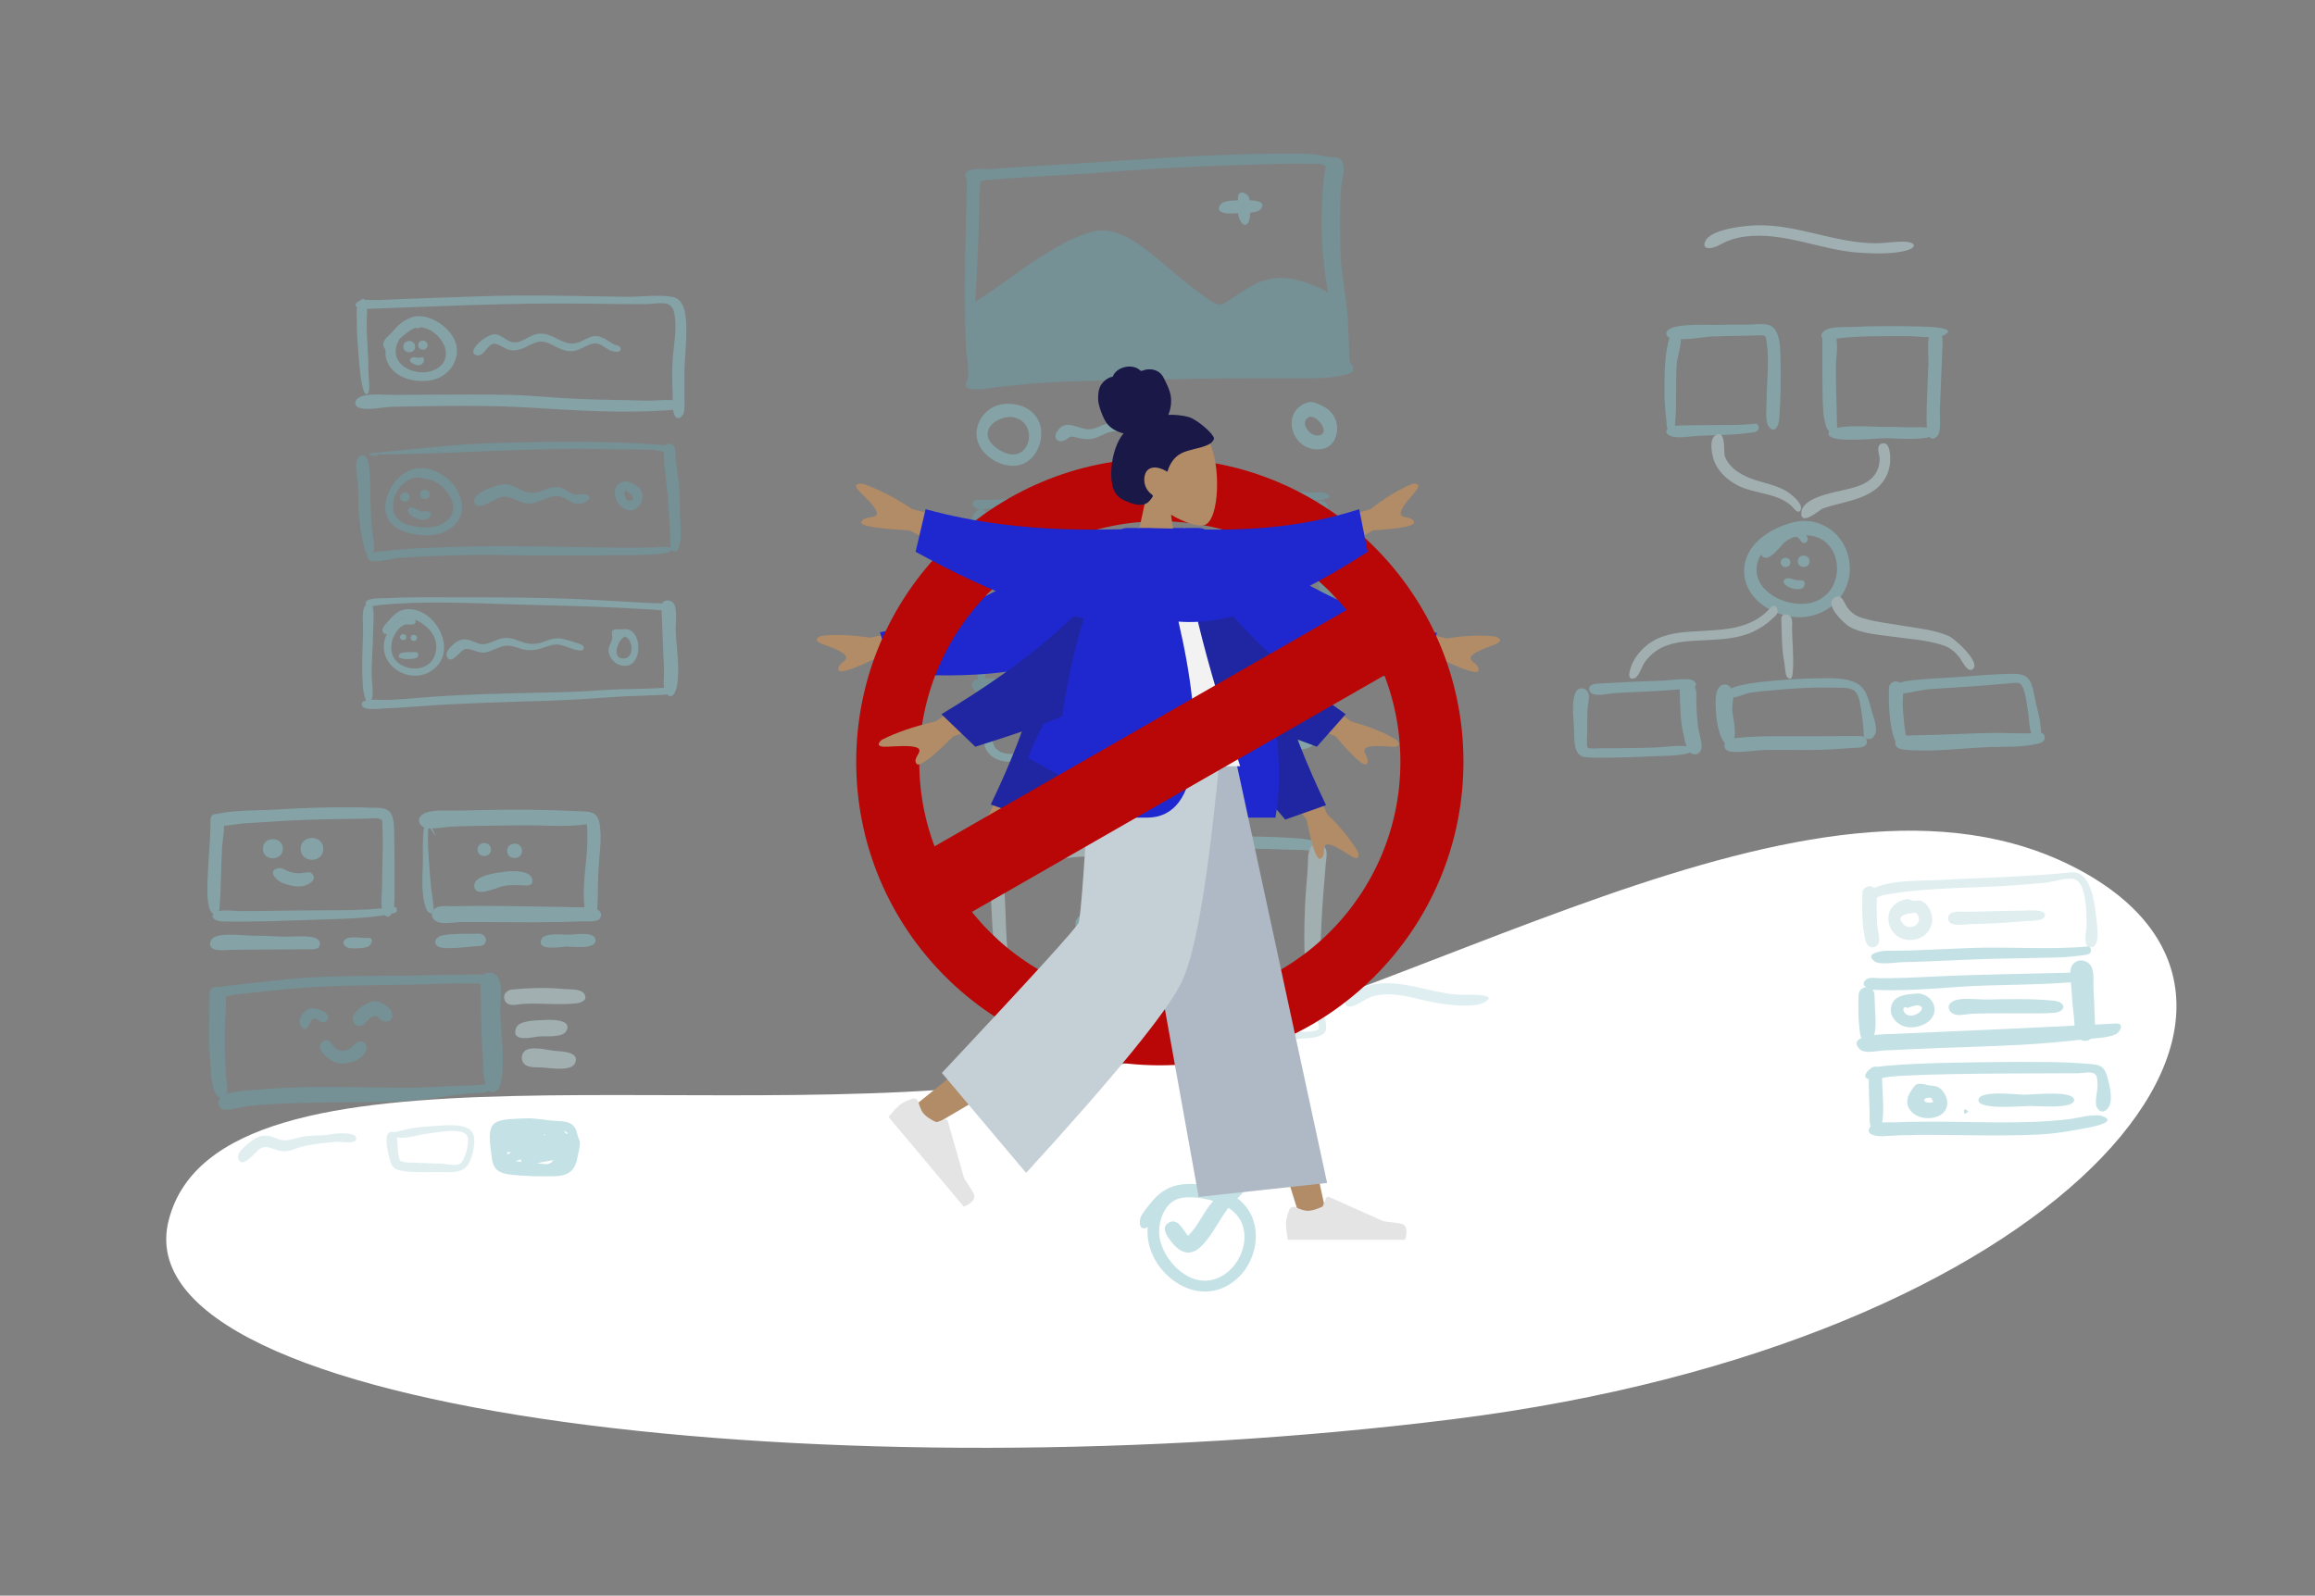 <?xml version="1.0" encoding="UTF-8"?>
<svg width="995px" height="686px" viewBox="0 0 995 686" version="1.1" xmlns="http://www.w3.org/2000/svg" xmlns:xlink="http://www.w3.org/1999/xlink">
    <rect x="0" y="0" width="995" height="686" fill="#808080" stroke="none"/>
    <title>app-illustration-kill-complexity</title>
    <g id="*WI21-website" stroke="none" stroke-width="1" fill="none" fill-rule="evenodd">
        <g id="homepage-copy-19" transform="translate(-223, -1395)">
            <g id="app-illustration-kill-complexity" transform="translate(223.232, 1395)">
                <g id="Scene/Home">
                    <path d="M72.307,524.462 C94.218,439.747 315.933,488.008 461.286,461.818 C606.639,435.629 778.605,313.659 892.414,373.406 C1006.224,433.153 885.132,577.579 624.101,610.171 C363.071,642.763 50.396,609.176 72.307,524.462 Z" id="Background-Shape" fill="#FFFFFF"></path>
                    <g id="Cells" opacity="0.5" transform="translate(152.23, 126.888)">
                        <path d="M1.908,2.672 C0.335,4.243 0.946,9.824 0.913,11.89 C0.862,15.105 1.063,18.292 1.331,21.496 C1.512,23.642 2.527,44.114 5.353,42.542 C6.946,41.656 5.947,35.733 5.944,33.86 C5.938,29.696 5.764,25.542 5.487,21.386 C5.229,17.529 5.067,13.716 5.215,9.851 C5.251,8.908 6.134,-1.561 1.908,2.672" id="Fill-5" fill="#89C5CC"></path>
                        <path d="M70.409,0.149 C56.896,0.256 43.388,0.923 29.881,1.331 C23.381,1.528 16.886,1.778 10.394,2.138 C8.181,2.261 3.436,1.552 1.593,2.731 C-2.499,5.348 4.1,5.96 5.859,5.896 C32.59,4.927 59.329,3.65 86.082,3.59 C99.206,3.561 112.323,3.934 125.448,3.851 C130.465,3.819 136.02,1.657 137.287,7.497 C138.717,14.086 137.074,21.423 136.627,28.045 C136.329,32.465 136.435,36.794 136.634,41.211 C136.762,44.04 136.429,47.228 136.93,50.005 C137.411,52.679 139.333,54.282 141.095,51.287 C142.148,49.497 141.624,45.078 141.694,43.005 C141.788,40.213 141.7,37.421 141.7,34.628 C141.699,27.811 142.661,21.021 142.534,14.206 C142.452,9.811 142.219,1.844 136.676,0.788 C130.572,-0.375 123.069,0.794 116.822,0.723 C101.344,0.546 85.892,0.028 70.409,0.149" id="Fill-7" fill="#89C5CC"></path>
                        <path d="M33.174,42.786 C28.078,42.786 22.982,42.817 17.887,42.901 C13.517,42.973 6.647,42.063 2.58,43.626 C-0.205,44.696 -0.944,47.805 2.58,48.633 C6.423,49.536 12.215,48.059 16.236,47.988 C36.4,47.632 56.758,47.168 76.894,48.444 C95.762,49.638 114.993,50.797 133.888,49.536 C135.478,49.43 143.586,49.107 139.886,46.068 C137.728,44.294 128.979,45.46 126.174,45.375 C116.28,45.077 106.376,45.011 96.485,44.636 C86.722,44.265 77.004,43.168 67.238,42.896 C55.893,42.58 44.523,42.786 33.174,42.786" id="Fill-9" fill="#89C5CC"></path>
                        <path d="M28.075,13.804 C36.017,14.151 43.875,25.669 35.839,31.235 C28.3,36.459 14.172,30.734 18.364,20.606 C17.761,22.07 19.126,19.015 19.143,18.995 C19.94,18.056 21.371,17.016 22.354,16.276 C23.478,15.428 24.649,14.496 26.005,14.071 C26.895,13.792 26.755,14.841 28.075,13.804 M24.207,9.65 C20.49,11.101 18.794,12.738 16.239,15.701 C14.472,17.751 12.219,18.83 12.238,21.6 C12.243,22.213 13.031,22.887 13.167,23.478 C13.355,24.294 13.137,25.34 13.286,26.207 C14.824,35.156 25.501,38.174 33.317,36.484 C40.125,35.012 45.217,28.477 43.64,21.37 C42.052,14.216 31.444,6.819 24.207,9.65" id="face" fill="#89C5CC"></path>
                        <path d="M20.896,22.143 C20.896,25.362 25.982,25.362 25.982,22.143 C25.982,18.96 20.896,18.823 20.896,22.143" id="Fill-13" fill="#89C5CC"></path>
                        <path d="M27.258,21.491 C27.258,24.049 31.299,24.049 31.299,21.491 C31.299,18.962 27.258,18.854 27.258,21.491" id="Fill-15" fill="#89C5CC"></path>
                        <path d="M28.51,26.767 C27.216,27.264 25.574,26.233 24.512,26.912 C22.631,28.117 24.517,29.206 25.525,29.69 C30.066,31.869 30.873,25.861 28.51,26.767" id="Fill-17" fill="#89C5CC"></path>
                        <path d="M97.85,19.632 C97.715,19.689 97.233,19.893 97.85,19.632 M78.078,16.742 C74.679,17.509 71.81,20.683 68.118,20.258 C65.289,19.933 63.373,17.202 60.58,16.806 C57.007,16.298 47.282,24.448 52.395,25.847 C55.378,26.663 57.033,21.212 59.668,20.922 C61.753,20.693 64.588,23.25 66.748,23.614 C70.778,24.293 73.546,22.073 77.084,20.641 C80.928,19.086 83.115,20.487 86.458,22.216 C89.097,23.58 91.583,24.469 94.602,23.906 C97.436,23.378 100.997,20.463 103.849,20.762 C106.643,21.055 108.637,23.971 111.511,24.242 C112.696,24.353 114.46,24.757 114.261,22.928 C114.101,21.465 112.468,21.713 111.446,21.18 C108.818,19.812 106.36,17.388 103.189,17.595 C100.803,17.751 98.631,19.427 96.433,20.229 C89.233,22.855 85.185,15.148 78.078,16.742" id="Fill-19" fill="#89C5CC"></path>
                        <path d="M84.092,63.111 C70.204,63.239 56.268,63.445 42.419,64.558 C39.135,64.822 5.608,67.988 5.672,68.216 C5.789,68.637 10.102,69.282 10.075,69.381 C9.784,68.661 9.12,68.362 8.082,68.487 C39.879,68.487 71.576,65.64 103.416,66.152 C111.416,66.28 119.446,66.227 127.441,66.479 C129.436,66.542 134.382,67.972 135.949,67.071 C140.063,64.706 132.589,64.433 131.352,64.333 C115.683,63.08 99.805,62.954 84.092,63.111" id="Fill-21" fill="#69A1AC"></path>
                        <path d="M1.556,69.859 C-0.521,71.941 1.391,79.43 1.473,82.245 C1.591,86.314 1.494,90.412 1.851,94.471 C2.259,99.107 2.891,104.047 4.107,108.545 C4.777,111.023 7.129,114.961 8.061,110.458 C8.726,107.242 7.716,102.976 7.364,99.7 C6.894,95.317 6.78,90.992 6.763,86.587 C6.747,82.75 6.673,78.896 6.358,75.071 C6.195,73.084 5.196,66.238 1.556,69.859" id="Fill-23" fill="#69A1AC"></path>
                        <path d="M53.794,107.998 C43.938,108.167 34.061,108.4 24.222,109.015 C20.189,109.268 16.159,109.644 12.142,110.07 C11.322,110.157 2.247,110.525 6.302,113.874 C8.132,115.387 15.661,113.296 18.148,113.078 C22.33,112.711 26.511,112.473 30.706,112.296 C40.424,111.883 50.172,111.519 59.9,111.687 C77.667,111.996 95.319,112.133 113.09,111.737 C115.615,111.681 135.396,112.209 136.068,109.583 C136.609,107.466 129.535,108.437 128.245,108.475 C123.514,108.617 118.782,108.584 114.049,108.56 C93.997,108.457 73.83,107.659 53.794,107.998" id="Fill-25" fill="#69A1AC"></path>
                        <path d="M132.719,66.347 C133.032,75.122 134.526,83.887 135.004,92.689 C135.222,96.712 135.479,100.732 135.676,104.757 C135.74,106.055 135.217,109.184 136.752,109.931 C138.858,110.955 139.142,108.891 139.536,107.495 C140.675,103.462 139.904,98.223 139.801,94.081 C139.701,90.07 139.694,86.051 139.398,82.047 C139.095,77.956 138.272,73.943 137.889,69.867 C137.728,68.143 138.293,65.274 136.463,64.204 C134.881,63.279 132.65,64.445 132.719,66.347" id="Fill-27" fill="#69A1AC"></path>
                        <path d="M35.845,80.944 C35.882,80.973 35.919,81.002 35.957,81.031 C35.919,81.002 35.882,80.973 35.845,80.944 M27.469,78.344 C30.592,79.236 33.157,78.904 36.141,81.177 C38.614,83.062 41.151,85.821 41.971,88.869 C43.867,95.911 37.441,99.771 31.418,99.847 C25.248,99.924 16.115,98.493 16.431,90.585 C16.674,84.509 21.111,78.58 27.469,78.344 M27.689,74.364 C19.59,74.767 13.057,83.863 13.127,91.518 C13.212,100.797 23.725,103.188 31.194,103.252 C39.623,103.324 48.028,97.504 45.77,88.025 C43.96,80.431 35.477,73.959 27.689,74.364" id="face" fill="#69A1AC"></path>
                        <path d="M19.542,86.822 C19.542,89.41 23.63,89.41 23.63,86.822 C23.63,84.265 19.542,84.155 19.542,86.822" id="Fill-31" fill="#69A1AC"></path>
                        <path d="M28.117,85.687 C28.117,88.295 32.238,88.295 32.238,85.687 C32.238,83.109 28.117,82.998 28.117,85.687" id="Fill-33" fill="#69A1AC"></path>
                        <path d="M23.39,91.589 C20.729,94.245 30.076,98.902 32.281,95.207 C34.092,92.171 30.149,93.178 28.752,93.014 C27.233,92.835 24.629,90.352 23.39,91.589" id="Fill-35" fill="#69A1AC"></path>
                        <path d="M98.124,85.74 C97.868,85.848 97.868,85.848 98.124,85.74 M63.022,81.416 C60.328,81.921 51.486,84.904 51.367,88.1 C51.148,93.91 59.808,87.959 61.688,87.195 C66.796,85.119 69.48,89.354 74.612,89.577 C79.068,89.771 83.166,85.957 87.364,86.408 C91.763,86.881 93.879,91.56 98.956,89.076 C101.643,87.762 101.575,85.735 98.559,85.544 C96.737,85.429 95.484,86.182 93.584,85.398 C90.612,84.172 89.415,82.176 85.859,82.493 C83.175,82.733 80.75,84.245 78.13,84.831 C72.132,86.171 68.805,80.332 63.022,81.416" id="Fill-37" fill="#69A1AC"></path>
                        <path d="M118.818,88.263 C118.632,88.341 118.632,88.341 118.818,88.263 M119.497,85.844 C119.527,85.857 119.73,86.139 119.497,85.844 M116.409,83.997 C116.293,84.087 116.293,84.087 116.409,83.997 M116.476,83.974 C117.075,84.333 121.89,87.625 118.393,88.401 C116.617,88.794 115.148,85.222 116.476,83.974 M114.882,80.327 C107.169,83.844 115.469,96.429 121.522,91.315 C124.069,89.164 124.404,84.815 121.926,82.573 C120.442,81.23 116.897,79.406 114.882,80.327" id="point" fill="#69A1AC"></path>
                        <path d="M42.477,129.921 C32.852,129.924 23.143,129.722 13.531,130.292 C11.914,130.388 5.752,130.08 4.918,131.771 C3.394,134.864 9.734,133.329 10.655,133.236 C29.793,131.32 49.784,132.423 68.985,132.969 C84.689,133.415 100.308,133.692 115.993,134.502 C120.116,134.714 124.235,134.949 128.355,135.198 C129.698,135.279 133.078,136.169 133.361,134.024 C133.623,132.039 129.407,132.487 128.354,132.432 C119.979,131.991 111.61,131.529 103.237,131.058 C83.085,129.922 62.661,129.917 42.477,129.921" id="Fill-41" fill="#89C5CC"></path>
                        <path d="M4.609,133.36 C2.812,135.147 3.654,141.971 3.604,144.226 C3.516,148.171 3.33,152.113 3.247,156.056 C3.16,160.178 3.281,164.319 3.524,168.435 C3.626,170.163 5.045,178.515 7.278,173.735 C8.276,171.599 7.254,165.65 7.269,163.23 C7.297,158.826 7.534,154.44 7.753,150.041 C7.942,146.26 7.949,142.475 8.114,138.693 C8.166,137.487 8.309,129.649 4.609,133.36" id="Fill-43" fill="#89C5CC"></path>
                        <path d="M134.98,168.595 C125.613,169.555 116.096,169.102 106.694,169.811 C98.591,170.422 90.495,170.672 82.371,170.844 C63.975,171.232 45.547,171.611 27.204,173.144 C23.024,173.493 18.849,173.863 14.657,174.051 C12.561,174.144 3.764,173.19 3.109,175.4 C1.994,179.164 11.4,177.674 13.429,177.615 C17.891,177.487 22.332,177.164 26.781,176.825 C45.485,175.4 64.259,174.974 83.003,174.382 C93.196,174.06 103.319,173.314 113.49,172.636 C118.56,172.298 123.643,172.287 128.712,171.959 C130.039,171.873 134.734,172.042 135.688,170.975 C136.343,170.242 136.509,168.453 134.98,168.595" id="Fill-45" fill="#89C5CC"></path>
                        <path d="M131.805,134 C132.126,142.983 132.634,151.958 132.937,160.94 C133.028,163.641 132.212,168.482 133.716,170.864 C136.135,174.695 138.023,170.641 138.466,168.254 C139.863,160.721 138.361,152.4 137.97,144.82 C137.822,141.929 138.719,135.493 137.322,132.905 C135.991,130.44 131.686,130.687 131.805,134" id="Fill-47" fill="#89C5CC"></path>
                        <path d="M116.079,146.793 C119.668,147.766 120.192,155.567 116.143,156.145 C110.116,157.003 112.752,148.402 116.079,146.793 M115.074,143.691 C113.979,143.657 111.453,143.355 110.778,144.246 C110.214,144.992 110.784,146.565 110.718,147.275 C110.481,149.813 108.417,151.279 109.34,154.276 C109.966,156.31 111.643,158.221 113.687,158.927 C124.472,162.655 124.341,141.816 115.074,143.691" id="hola-:)" fill="#89C5CC"></path>
                        <path d="M17.702,145.091 C17.675,145.125 17.648,145.159 17.622,145.194 C17.648,145.159 17.675,145.125 17.702,145.091 M26.173,140.584 C26.131,140.223 26.088,139.862 26.046,139.501 C31.894,142.261 36.547,147.396 34.605,154.288 C33.124,159.546 27.771,161.411 22.784,160.113 C17.264,158.675 14.626,154.125 16.114,148.538 C16.801,145.96 18.909,142.496 21.635,141.667 C22.904,141.281 25.71,142.265 26.173,140.584 M22.753,138.401 C21.274,138.501 19.834,139.117 18.627,139.96 C19.757,139.004 21.263,138.435 22.753,138.401 M22.796,135.005 C19.142,135.117 16.747,137.329 14.58,139.985 C13.9,140.819 11.6,143.03 11.885,144.153 C12.11,145.042 12.699,146.34 13.94,145.35 C7.442,158.3 24.228,169.346 34.475,160.34 C44.038,151.936 34.55,134.611 22.796,135.005" id="Fill-51" fill="#89C5CC"></path>
                        <path d="M19.476,147.035 C19.476,148.759 22.153,148.759 22.153,147.035 C22.153,145.31 19.476,145.31 19.476,147.035" id="Fill-53" fill="#89C5CC"></path>
                        <path d="M24.044,147.329 C24.044,149.081 26.764,149.081 26.764,147.329 C26.764,145.576 24.044,145.576 24.044,147.329" id="Fill-55" fill="#89C5CC"></path>
                        <path d="M26.117,153.484 C24.845,153.587 20.186,153.154 19.369,154.269 C18.002,156.132 20.183,156.197 21.254,156.398 C22.219,156.579 26.413,156.477 27.004,155.62 C27.526,154.863 27.404,153.374 26.117,153.484" id="Fill-57" fill="#89C5CC"></path>
                        <path d="M82.241,148.653 C82.022,148.743 82.022,148.743 82.241,148.653 M64.64,147.366 C61.773,147.577 59.344,149.226 56.602,149.884 C53.676,150.587 52.409,149.295 49.748,148.449 C46.98,147.569 45.011,147.917 42.786,149.807 C41.526,150.878 38.76,153.344 39.548,155.247 C41.352,159.602 45.436,152.516 47.357,152.186 C50.353,151.672 53.019,154.292 56.475,153.543 C59.606,152.864 62.384,150.714 65.654,150.691 C68.389,150.671 70.966,152.168 73.666,152.53 C77.788,153.083 80.494,151.619 84.304,150.533 C87.608,149.591 89.924,150.833 93.032,151.878 C94.452,152.355 99.191,154.091 98.319,150.943 C98.072,150.054 91.827,148.464 90.859,148.158 C87.445,147.08 85.283,147.5 82.03,148.74 C79.318,149.775 77.036,150.279 74.128,149.709 C70.924,149.082 68.01,147.11 64.64,147.366" id="Fill-59" fill="#89C5CC"></path>
                    </g>
                    <g id="Big-Cards" opacity="0.5" transform="translate(414.5, 66.023)">
                        <path d="M4.446,63.71 C4.909,53.754 5.545,43.811 5.881,33.849 C6.047,28.912 6.177,23.975 6.303,19.037 C6.331,17.938 6.359,16.839 6.384,15.739 C6.466,12.004 6.022,11.698 9.781,11.367 C26.55,9.887 43.386,9.396 60.175,8.057 C80.424,6.442 100.778,5.327 121.084,4.827 C130.107,4.604 139.169,4.143 148.194,4.424 C150.194,4.486 154.119,3.966 154.906,5.52 C155.246,6.191 154.532,8.502 154.442,9.277 C154.159,11.698 153.895,14.126 153.732,16.559 C152.772,30.907 153.344,45.616 156.123,59.746 C149.605,56.071 141.371,52.909 133.775,53.537 C126.031,54.176 120.238,58.651 114.039,62.769 C110.533,65.098 109.352,65.711 105.854,63.454 C102.839,61.51 99.987,59.286 97.143,57.104 C92.754,53.736 88.612,50.084 84.356,46.553 C76.531,40.061 65.75,30.821 54.941,33.541 C47.22,35.485 40.089,39.729 33.387,43.883 C23.429,50.053 14.416,57.61 4.446,63.71 M138.65,0.002 C100.177,0.002 61.992,3.732 23.627,5.749 C19.62,5.96 15.627,6.27 11.635,6.656 C8.974,6.912 2.467,5.834 0.723,8.107 C-0.44,9.624 0.559,9.852 0.723,11.293 C0.929,13.11 0.807,15.262 0.754,17.184 C0.626,21.817 0.491,26.449 0.386,31.082 C-0.011,48.592 -0.259,66.098 0.449,83.604 C0.604,87.422 1.995,92.707 1.234,96.417 C0.683,99.103 -1.159,100.738 3.089,101.234 C7.269,101.723 12.38,100.48 16.564,100.082 C20.772,99.681 24.979,99.247 29.192,98.899 C47.509,97.39 66.004,97.618 84.37,97.116 C102.901,96.611 121.438,96.578 139.975,96.568 C147.731,96.564 156.594,97 164.162,94.865 C166.824,94.114 167.255,93.744 166.599,91.102 C166.474,90.601 165.67,90.416 165.434,89.51 C165.113,88.277 165.278,86.778 165.203,85.494 C164.958,81.302 164.872,77.103 164.675,72.908 C164.345,65.9 163.137,59.098 162.244,52.16 C161.212,44.147 161.265,36.012 161.244,27.947 C161.232,23.473 161.347,19.015 161.706,14.554 C161.937,11.692 163.346,7.421 162.631,4.752 C162.276,3.424 161.693,2.37 160.31,1.799 C159.434,1.436 158.698,1.72 157.832,1.628 C156.804,1.519 156.163,1.375 154.933,1.096 C149.661,-0.099 144.022,0.002 138.65,0.002" id="Fill-67" fill="#69A1AC"></path>
                        <path d="M117.358,19.051 C117.356,21.839 116.92,25.954 118.206,28.579 C119.836,31.91 121.876,30.869 122.417,27.739 C122.726,25.946 122.719,20.639 122.142,19.051 C121.327,16.803 117.358,15.272 117.358,19.051" id="Fill-69" fill="#89C5CC"></path>
                        <path d="M122.037,20.128 C119.419,20.22 111.795,19.591 110.024,21.696 C106.986,25.306 112.275,25.946 114.546,25.744 C117.174,25.51 125.294,26.08 127.054,23.973 C129.998,20.448 124.095,20.052 122.037,20.128" id="Fill-71" fill="#89C5CC"></path>
                        <path d="M20.454,113.278 C31.962,115.277 28.382,132.823 17.493,128.759 C13.698,127.343 8.108,123.251 10.205,118.43 C11.771,114.827 16.877,112.935 20.454,113.278 M15.689,107.822 C8.205,109.082 3.088,117.181 5.655,124.246 C8.13,131.062 17.519,136.053 24.444,133.603 C31.054,131.265 34.352,122.47 32.124,116.035 C29.795,109.313 22.209,106.725 15.689,107.822" id="Fill-73" fill="#89C5CC"></path>
                        <path d="M85.687,115.33 C82.822,115.568 80.346,117.574 77.463,117.929 C74.768,118.261 72.533,117.339 70.009,116.602 C66.958,115.711 64.16,115.319 61.042,116.111 C58.66,116.716 56.31,118.337 53.835,118.532 C48.965,118.917 43.305,113.361 39.503,119.645 C37.681,122.658 40.327,124.598 43.053,123.193 C45.896,121.729 44.5,121.204 48.026,122.07 C50.967,122.791 53.345,123.183 56.291,122.172 C58.961,121.256 61.304,119.581 64.204,119.393 C67.045,119.209 69.516,120.502 72.231,121.061 C75.57,121.747 78.525,121.228 81.688,120.181 C84.698,119.185 85.898,118.641 88.935,119.529 C90.858,120.092 95.058,121.878 96.929,120.438 C100.165,117.949 95.833,117.585 94.127,117.231 C91.38,116.662 88.538,115.097 85.687,115.33" id="Fill-75" fill="#89C5CC"></path>
                        <path d="M151.255,113.658 C151.278,113.676 151.301,113.693 151.323,113.711 C151.301,113.693 151.278,113.676 151.255,113.658 M148.442,113.069 C152.625,113.339 157.149,120.959 151.606,121.229 C147.705,121.42 143.34,114.747 148.442,113.069 M147.855,106.834 C134.629,110.528 140.675,129.175 153.433,127.021 C159.228,126.043 161.192,119.329 159.276,114.36 C158.453,112.225 156.849,110.425 154.932,109.197 C153.518,108.291 149.472,106.384 147.855,106.834" id="Fill-77" fill="#89C5CC"></path>
                        <path d="M5.032,153.627 C11.73,149.718 9.082,163.508 8.972,165.895 C8.641,173.081 9.089,179.95 9.813,187.09 C10.475,193.635 9.713,200.15 9.459,206.694 C9.324,210.169 9.25,213.639 8.989,217.107 C8.907,218.189 9.033,223.065 8.465,225.661 C9.596,225.611 10.686,225.639 11.48,225.643 L11.744,225.644 C11.869,225.643 11.985,225.642 12.09,225.638 C17.516,225.474 22.943,225.33 28.368,225.126 C49.238,224.342 70.12,224.697 90.986,223.706 C110.722,222.768 130.531,222.569 150.282,222.326 C152.01,222.477 152.783,224.29 151.674,225.684 C150.589,227.048 145.558,226.749 143.99,226.876 C138.427,227.323 132.875,227.524 127.295,227.577 C115.545,227.689 103.839,228.193 92.108,228.862 C71.265,230.05 50.392,229.951 29.538,230.8 C24.476,231.005 19.413,231.159 14.349,231.292 C11.679,231.362 4.685,232.971 3.362,229.78 C2.427,227.525 3.727,226.487 5.627,226.015 C5.499,225.449 5.436,224.785 5.407,224.125 L5.395,223.772 C5.364,222.539 5.439,221.391 5.426,221.014 C5.324,218.139 5.288,215.263 5.177,212.39 C4.913,205.542 4.739,198.654 4.211,191.821 C3.706,185.29 2.433,178.956 2.396,172.376 C2.371,167.926 1.135,156.65 5.032,153.627 Z M150.39,152.119 C150.394,149.197 153.897,148.609 155.451,150.596 C156.938,152.497 155.981,158.252 156.017,160.526 C156.137,168.02 156.845,175.47 157.518,182.929 C158.186,190.328 158.659,197.729 159.174,205.139 C159.413,208.563 162.045,222.231 158.22,224.227 C154.487,226.174 154.147,219.056 154.132,214.543 L154.132,213.935 C154.133,213.478 154.136,213.057 154.138,212.687 L154.138,212.105 C154.136,211.842 154.132,211.623 154.122,211.456 C153.683,203.854 153.132,196.241 152.444,188.658 C151.332,176.399 150.381,164.428 150.39,152.119 Z M121.077,144.857 C127.391,144.798 133.671,144.908 139.976,145.27 C142.773,145.431 145.568,145.586 148.366,145.704 C149.982,145.772 153.675,145.242 155.093,145.992 C158.509,147.799 155.558,148.619 152.45,148.977 L152.104,149.015 C150.491,149.183 148.897,149.233 148.188,149.237 L147.992,149.237 L147.992,149.237 L147.941,149.236 C142.156,149.139 136.383,148.689 130.598,148.547 C109.323,148.024 87.89,149.319 66.634,150.191 C56.409,150.61 46.19,150.67 35.968,151.244 C30.382,151.558 24.798,151.917 19.21,152.212 C16.634,152.347 14.057,152.479 11.478,152.544 C9.889,152.584 6.653,153.242 5.185,152.642 C3.934,152.13 2.923,151.415 3.61,149.9 C4.35,148.269 7.573,148.963 8.936,148.937 C13.86,148.841 18.773,148.565 23.688,148.264 C34.848,147.581 45.984,146.782 57.167,146.591 C65.363,146.451 73.554,146.192 81.746,145.914 L91.576,145.578 C101.406,145.247 111.237,144.948 121.077,144.857 Z" id="Image-Border" fill="#69A1AC"></path>
                        <path d="M132.045,163.918 C133.162,163.569 133.869,164.721 133.615,165.688 C133.275,166.982 129.295,168.03 128.19,168.523 C123.819,170.475 119.426,172.378 115.056,174.331 C105.534,178.586 95.994,182.801 86.474,187.058 C86.287,187.142 86.1,187.225 85.913,187.309 C92.608,189.687 99.264,192.173 105.891,194.733 C109.437,196.103 112.964,197.517 116.502,198.906 C118.274,199.602 125.643,201.349 126.067,203.118 C126.407,204.54 124.011,204.159 121.652,203.493 L121.224,203.369 C119.59,202.885 118.056,202.307 117.56,202.148 C114.03,201.02 110.544,199.757 107.058,198.501 C105.758,198.032 104.458,197.562 103.16,197.089 L95.37,194.252 C91.474,192.835 87.575,191.429 83.659,190.067 C82.927,189.812 82.194,189.558 81.46,189.304 C73.148,193.039 64.853,196.808 56.585,200.637 C52.151,202.69 47.742,204.791 43.344,206.921 C40.084,208.499 34.183,213.004 30.592,212.926 C29.233,212.895 28.317,212.604 28.175,210.957 C27.994,208.851 31.387,207.986 32.758,207.3 C37.458,204.95 42.188,202.658 46.93,200.396 C56.35,195.903 65.858,191.59 75.4,187.362 C75.454,187.338 75.509,187.313 75.564,187.289 C70.273,185.498 64.966,183.75 59.648,182.038 C56.608,181.06 35.298,175.801 36.075,172.978 C36.531,171.324 41.906,172.573 47.348,174.275 L48.057,174.499 C48.294,174.575 48.53,174.651 48.765,174.727 L49.469,174.958 C53.326,176.233 56.892,177.577 58.374,178.083 L58.62,178.166 L58.62,178.166 L58.725,178.2 C66.754,180.759 74.758,183.399 82.712,186.18 L80.086,185.27 C82.006,184.407 83.928,183.538 85.853,182.667 L89.349,181.086 C103.347,174.76 117.51,168.473 132.045,163.918 Z" id="Image-X" fill="#89C5CC"></path>
                        <path d="M22.979,240.832 C27.33,241.595 30.4,245.769 29.923,250.141 C29.277,256.048 23.39,258.755 17.951,257.984 C11.78,257.11 10.482,251.893 13.472,246.874 C14.134,245.763 14.895,244.434 16.099,243.848 C16.926,243.446 17.98,243.802 18.646,243.478 C20.982,242.341 19.577,240.53 22.979,240.832 M20.997,236.973 C15.687,237.652 5.876,243.796 6.372,249.944 C6.803,250.657 7.451,250.949 8.317,250.819 C8.108,252.151 8.176,253.469 8.52,254.772 C9.024,256.464 10.031,257.851 11.379,258.953 C14.156,261.222 17.952,261.779 21.41,261.381 C27.867,260.639 32.956,256.226 33.318,249.511 C33.672,242.956 27.95,236.095 20.997,236.973" id="Fill-117" fill="#89C5CC"></path>
                        <path d="M46.717,244.973 C44.334,246.236 40.565,248.176 39.168,250.574 C37.692,253.107 39.22,255.878 42.33,254.68 C44.799,253.729 46.369,250.706 49.003,249.737 C51.327,248.883 52.263,249.318 54.72,250.17 C57.251,251.046 59.463,251.894 62.199,251.679 C65.638,251.409 68.616,249.415 71.982,248.961 C74.816,248.579 77.153,249.682 79.867,250.12 C83.016,250.629 85.075,249.437 88.021,248.817 C90.025,248.394 93.557,250.113 95.019,249.47 C98.305,248.025 94.828,246.258 93.009,245.674 C89.944,244.691 88.058,245.559 85.143,246.374 C81.978,247.259 80.611,246.594 77.585,245.781 C71.464,244.136 66.735,248.113 60.934,247.39 C55.562,246.72 52.347,241.992 46.717,244.973" id="Fill-119" fill="#89C5CC"></path>
                        <path d="M146.806,242.035 C152.698,247.558 146.079,255.418 139.583,251.003 C137.297,249.449 137.26,246.953 139.04,244.721 C140.667,242.678 144.242,241.882 146.806,242.035 L146.806,242.035 Z M144.622,237.571 C139.118,238.642 133.926,241.168 133.427,247.52 C132.941,253.719 139.299,256.598 144.64,256.191 C156.632,255.278 155.765,235.417 144.622,237.571 L144.622,237.571 Z" id="Fill-121" fill="#89C5CC"></path>
                    </g>
                    <path d="M755.358,96.853 C749.442,96.939 734.832,98.554 732.66,103.809 C731.011,107.797 735.908,106.922 738.533,105.47 C742.085,103.508 745.198,102.333 749.598,101.736 C766.359,99.46 782.464,107.622 799.064,108.654 C805.352,109.045 812.941,109.3 818.944,107.771 C823.22,106.682 823.778,104.309 818.899,103.947 C814.753,103.64 810.165,104.608 805.915,104.58 C788.328,104.467 772.694,96.605 755.358,96.853" id="Fill-79" fill="#C1DEE2" opacity="0.5"></path>
                    <g id="Cards" opacity="0.5" transform="translate(88.34, 346.732)">
                        <path d="M55.509,0.362 C47.085,0.456 38.665,0.767 30.257,1.299 C22.262,1.806 13.587,1.421 5.722,2.971 C3.488,3.411 0.471,5.446 3.441,7.685 C5.528,9.259 13.165,7.449 15.657,7.296 C24.836,6.731 34.02,6.056 43.212,5.731 C51.914,5.423 60.615,5.315 69.322,5.228 C70.651,5.215 72.857,4.789 74.181,5.175 C76.083,5.729 75.632,5.88 75.774,8.294 C76.032,12.668 75.961,17.058 75.874,21.436 C75.79,25.673 75.634,29.909 75.649,34.148 C75.659,37.172 74.693,43.181 76.21,45.808 C78.394,49.588 80.66,45.482 80.823,42.97 C81.136,38.165 80.996,33.302 80.997,28.491 C80.998,23.976 81.031,19.46 80.872,14.947 C80.756,11.687 81.222,5.996 79.466,3.032 C77.677,0.013 73.371,0.664 70.228,0.52 C65.326,0.295 60.415,0.311 55.509,0.362" id="Fill-173" fill="#89C5CC"></path>
                        <path d="M1.91,5.81 C1.919,14.295 0.937,22.722 0.662,31.197 C0.536,35.093 0.28,39.371 1.266,43.196 C2.261,47.058 5.421,47.895 5.785,43.583 C6.522,34.853 6.341,25.8 6.915,17 C7.118,13.892 8.437,8.198 7.206,5.289 C6.122,2.726 1.905,2.234 1.91,5.81" id="Fill-171" fill="#89C5CC"></path>
                        <path d="M80.906,43.208 C66.276,45.144 50.982,44.438 36.247,44.743 C29.178,44.889 22.111,44.898 15.041,44.972 C12.573,44.997 6.307,44.059 4.173,45.446 C0.775,47.654 4.461,49.358 6.711,49.407 C20.663,49.712 34.771,49.071 48.72,48.613 C54.987,48.407 61.275,48.307 67.526,47.774 C71.374,47.446 75.579,47.128 79.316,46.094 C80.112,45.874 81.846,45.919 82.024,44.834 C82.134,44.162 81.935,43.066 80.906,43.208" id="Fill-175" fill="#89C5CC"></path>
                        <path d="M20.07,55.54 C16.004,55.564 3.751,53.675 2.067,57.64 C-0.178,62.928 8.58,61.694 10.935,61.633 C16.285,61.496 21.63,61.481 26.981,61.484 C32.231,61.486 37.481,61.452 42.73,61.327 C44.251,61.291 47.791,61.922 48.666,60.091 C49.331,58.699 48.805,57.601 47.579,56.864 C44.628,55.091 36.963,56.119 33.509,55.96 C29.036,55.754 24.548,55.54 20.07,55.54" id="Fill-177" fill="#89C5CC"></path>
                        <path d="M69.537,56.519 C67.213,56.657 62.513,55.699 60.431,56.763 C58.065,57.972 58.899,59.864 60.941,60.696 C62.356,61.272 68.159,60.97 69.537,60.303 C70.973,59.607 72.597,56.331 69.537,56.519" id="Fill-179" fill="#89C5CC"></path>
                        <path d="M95.013,6.643 C92.531,7.324 93.284,21.414 93.22,23.647 C93.045,29.767 92.357,37.464 94.39,43.358 C95.687,47.115 98.178,46.605 97.753,42.65 C97.381,39.178 96.741,35.746 96.464,32.252 C95.839,24.345 94.987,15.911 95.578,7.997 C95.83,8.457 98.184,12.722 98.738,12.404 C98.571,12.503 96.023,6.377 95.013,6.643" id="Fill-181" fill="#89C5CC"></path>
                        <path d="M122.93,1.453 C117.907,1.528 112.885,1.617 107.864,1.756 C103.871,1.867 97.598,1.211 93.937,2.891 C89.577,4.89 91.645,9.345 95.74,9.439 C99.363,9.523 103.226,8.706 106.881,8.581 C116.754,8.243 126.645,8.171 136.522,8.086 C145.456,8.009 154.769,8.962 163.624,7.62 C164.937,19.283 161.385,30.995 162.593,42.792 C162.78,44.623 162.696,47.21 165.028,47.627 C167.971,48.154 168.092,45.239 168.203,43.152 C168.522,37.193 168.349,31.229 168.786,25.262 C169.19,19.732 169.986,14.081 169.313,8.542 C168.486,1.727 165.22,2.273 159.447,1.99 C147.254,1.392 135.137,1.274 122.93,1.453" id="Fill-183" fill="#89C5CC"></path>
                        <path d="M106.098,42.866 C103.538,42.931 99.288,42.142 97.648,44.596 C95.942,47.15 97.966,49.377 100.447,49.901 C103.384,50.521 107.213,49.671 110.261,49.662 C113.435,49.652 116.61,49.688 119.784,49.7 C133.392,49.753 147.058,49.959 160.657,49.397 C162.556,49.318 167.946,49.955 169.26,48.134 C170.426,46.518 169.61,45.069 168.074,44.246 C165.554,42.895 160.378,43.409 157.575,43.302 C154.113,43.17 150.646,43.127 147.183,43.073 C133.511,42.862 119.768,42.528 106.098,42.866" id="Fill-185" fill="#89C5CC"></path>
                        <path d="M117.609,54.67 C112.517,54.757 107.083,54.534 102.041,55.306 C97.608,55.985 97.062,60.271 101.834,60.772 C106.22,61.233 111.537,60.372 115.944,60.089 C117.509,59.988 119.329,60.131 120.079,58.401 C120.862,56.593 119.365,54.859 117.609,54.67" id="Fill-187" fill="#89C5CC"></path>
                        <path d="M156.108,55.12 C153.39,55.188 145.451,54.019 144.104,57.124 C141.863,62.292 152.611,60.329 154.673,60.253 C157.272,60.157 167.4,61.675 167.402,57.538 C167.404,53.481 158.597,55.059 156.108,55.12" id="Fill-189" fill="#89C5CC"></path>
                        <path d="M1.47,80.804 C1.477,90.207 0.891,99.697 1.749,109.076 C2.104,112.955 2.043,120.386 4.29,123.674 C5.885,126.008 8.097,125.845 8.968,123.042 C9.55,121.168 8.619,117.421 8.515,115.416 C8.415,113.493 8.298,111.57 8.209,109.646 C7.98,104.688 7.999,99.739 8.067,94.779 C8.125,90.524 9.149,84.895 8.184,80.804 C7.283,76.991 1.47,76.099 1.47,80.804" id="Fill-191" fill="#69A1AC"></path>
                        <path d="M95.967,72.532 C79.654,72.941 63.304,72.576 47.006,73.383 C38.968,73.781 30.961,74.656 22.963,75.527 C19.034,75.956 15.107,76.398 11.185,76.881 C10.001,77.027 0.166,77.408 3.865,81.148 C5.48,82.782 10.621,81.076 12.654,80.835 C16.593,80.37 20.539,79.965 24.482,79.548 C31.987,78.754 39.5,78.002 47.037,77.585 C64.786,76.601 82.609,76.896 100.375,76.241 C105.181,76.064 109.973,75.937 114.781,76.126 C116.044,76.176 125.321,76.647 121.293,73.221 C119.388,71.6 112.207,72.436 109.827,72.387 C105.207,72.292 100.585,72.416 95.967,72.532" id="Fill-193" fill="#69A1AC"></path>
                        <path d="M117.846,75.344 C117.638,70.773 123.865,70.081 125.711,73.781 C127.576,77.518 126.364,84.934 126.485,89.078 C126.764,98.672 128.543,109.413 126.664,118.902 C126.01,122.202 123.227,123.936 121.374,122.138 L121.366,122.149 C120.731,123.085 118.874,123.166 117.341,123.172 L116.678,123.172 C116.327,123.172 116.012,123.175 115.755,123.192 C111.378,123.49 107.082,123.992 102.743,124.642 C94.099,125.938 85.53,126.734 76.793,126.95 C59.512,127.378 42.159,126.978 24.904,128.162 C21.083,128.425 17.319,128.875 13.56,129.594 C10.875,130.109 5.702,131.869 5.388,127.434 C5.009,122.09 18.418,122.099 22.251,121.742 C38.713,120.211 55.445,120.534 71.957,120.764 C79.941,120.875 87.911,121.119 95.889,120.631 C103.86,120.143 112.101,120.271 120.014,119.414 C120.014,119.414 120.015,119.414 120.016,119.414 C118.994,115.465 119.143,110.523 118.857,106.485 C118.122,96.12 118.319,85.72 117.846,75.344 Z" id="Wireframy-Stuff" fill="#69A1AC"></path>
                        <path d="M131.408,78.693 C129.204,78.992 127.366,80.879 128.35,83.271 C129.589,86.283 133.28,85.106 135.718,84.915 C143.468,84.308 151.56,85.521 159.217,84.606 C161.308,84.356 164.341,83.217 162.464,80.407 C161.053,78.296 155.911,78.666 153.725,78.464 C146.25,77.772 138.873,77.957 131.408,78.693" id="Fill-199" fill="#C1DEE2"></path>
                        <path d="M144.488,91.834 C141.483,92.036 134.486,91.877 133.219,95.297 C130.947,101.432 139.846,99.27 142.556,98.921 C145.704,98.516 153.124,99.601 154.8,96.549 C157.796,91.091 147.124,91.652 144.488,91.834" id="Fill-201" fill="#C1DEE2"></path>
                        <path d="M136.759,105.298 C135.333,106.724 135.331,109.271 136.759,110.698 C138.507,112.445 142.317,112.082 144.614,112.209 C147.818,112.388 157.021,114.083 158.612,110.31 C160.759,105.219 152.425,105.326 149.684,105.037 C146.516,104.704 139.385,102.671 136.759,105.298" id="Fill-203" fill="#C1DEE2"></path>
                        <path d="M24.437,18.159 C24.437,23.632 32.985,23.632 32.985,18.159 C32.985,12.715 24.437,12.632 24.437,18.159" id="Fill-205" fill="#89C5CC"></path>
                        <path d="M40.651,18.221 C40.651,24.478 50.388,24.465 50.388,18.221 C50.388,11.986 40.651,11.922 40.651,18.221" id="Fill-207" fill="#89C5CC"></path>
                        <path d="M30.842,26.54 C26.11,27.847 30.47,31.858 32.667,32.774 C36.16,34.23 40.927,35.304 44.42,33.12 C45.81,32.251 46.938,31.097 45.92,29.411 C44.834,27.615 43.349,28.414 41.696,28.579 C39.603,28.79 37.911,28.757 35.89,28.086 C34.381,27.585 32.488,26.087 30.842,26.54" id="Fill-209" fill="#89C5CC"></path>
                        <path d="M116.69,18.505 C116.69,22.207 122.438,22.207 122.438,18.505 C122.438,14.803 116.69,14.803 116.69,18.505" id="Fill-211" fill="#89C5CC"></path>
                        <path d="M129.402,19.062 C129.402,23.175 135.788,23.176 135.788,19.062 C135.788,14.949 129.402,14.95 129.402,19.062" id="Fill-213" fill="#89C5CC"></path>
                        <path d="M128.929,27.988 C125.575,28.421 115.873,29.404 115.33,33.539 C114.493,39.918 125.123,34.755 127.549,34.254 C130.64,33.616 133.399,33.783 136.484,33.907 C138.178,33.974 140.431,34.249 140.253,31.669 C139.962,27.432 131.861,27.613 128.929,27.988" id="Fill-215" fill="#89C5CC"></path>
                        <path d="M44.592,86.815 C42.16,87.463 38.98,91.666 40.653,94.239 C43.396,98.458 44.605,91.98 45.753,91.357 C47.842,90.222 49.537,94.368 51.72,92.193 C55.164,88.761 46.76,86.234 44.592,86.815" id="Fill-217" fill="#69A1AC"></path>
                        <path d="M72.45,83.696 C69.567,83.722 63.48,87.805 63.049,90.818 C62.793,92.61 63.98,94.33 65.911,94.354 C68.54,94.386 69.375,90.968 71.654,90.253 C74.112,89.482 73.747,91.258 75.87,92.178 C77.424,92.852 79.367,92.57 79.907,90.66 C80.925,87.057 75.413,83.639 72.45,83.696" id="eye" fill="#69A1AC"></path>
                        <path d="M50.38,100.954 C45.768,103.656 53.356,109.449 55.987,110.174 C59.958,111.267 67.951,109.226 68.893,104.375 C69.267,102.444 68.059,100.695 65.929,101.041 C64.174,101.326 63.049,103.527 61.424,104.315 C59.23,105.378 57.28,105.306 55.417,103.705 C53.898,102.4 53.085,99.376 50.38,100.954" id="Fill-221" fill="#69A1AC"></path>
                        <path d="M53.722,140.885 C49.602,141.764 45.413,141.174 41.273,142.001 C37.051,142.843 34.528,144.438 30.606,142.831 C30.421,142.753 30.237,142.676 30.053,142.598 C27.017,141.29 23.835,140.903 20.658,142.987 C18.777,144.22 13.068,148.486 13.756,151.089 C15.247,156.732 21.671,147.883 23.309,147.021 C26.433,145.376 28.574,147.477 31.79,148.07 C35.642,148.78 38.741,146.745 42.37,145.934 C46.613,144.986 51.387,144.656 55.705,144.148 C57.41,143.948 63.871,145.297 64.454,143.174 C65.456,139.528 55.342,140.542 53.722,140.885" id="Fill-223" fill="#C1DEE2"></path>
                        <path d="M83.449,152.25 C83.719,152.454 83.503,152.29 83.449,152.25 M94.989,140.665 C98.517,140.307 109.802,137.787 112.12,141.432 C113.629,143.806 111.234,152.569 108.949,153.702 C107.123,154.607 102.869,153.606 100.865,153.535 C97.136,153.404 93.4,153.346 89.675,153.113 C88.426,153.035 84.407,153.265 83.428,152.159 C82.272,150.854 82.323,143.895 82.051,142.169 C85.294,143.219 91.598,141.009 94.989,140.665 M102.521,137.091 C98.004,137.287 93.487,137.627 89.003,138.232 C86.504,138.57 83.971,139.468 81.663,139.894 C80.919,140.031 79.711,139.65 78.799,140.091 C76.132,141.379 78.467,150.089 79.11,152.415 C80.098,155.99 82.583,156.569 86.066,156.905 C90.653,157.35 95.334,157.21 99.936,157.154 C104.371,157.099 110.352,158.082 112.841,153.632 C114.45,150.754 116.175,144.053 114.8,140.846 C112.991,136.626 106.236,136.935 102.521,137.091" id="Fill-225" fill="#C1DEE2"></path>
                        <path d="M153.111,154.644 C152.869,154.954 152.869,154.954 153.111,154.644 M154.101,153.45 C154.026,153.564 153.679,153.93 154.101,153.45 M143.327,153.123 C145.319,152.748 147.311,152.377 149.304,152.013 C147.416,154.656 145.428,153.564 142.203,153.334 C142.578,153.263 142.953,153.193 143.327,153.123 M133.826,152.187 C134.331,152.018 134.836,151.85 135.341,151.681 C135.325,152.065 135.408,152.425 135.588,152.76 C134.724,152.667 133.861,152.566 132.998,152.46 C133.274,152.369 133.551,152.278 133.826,152.187 M129.424,148.936 C129.395,148.243 130.438,148.719 131.036,148.672 C129.884,149.686 129.346,149.775 129.424,148.936 M145.169,141.072 C145.321,140.878 145.522,140.888 145.772,141.101 C145.499,141.193 144.449,141.638 145.169,141.072 M155.38,139.871 C155.407,139.871 155.974,140.636 155.38,139.871 M155.094,139.62 C155.242,139.734 155.242,139.734 155.094,139.62 M153.819,139.472 C155.907,139.824 155.748,142.274 153.819,139.472 M129.291,139.305 C128.866,139.657 129.012,139.315 129.291,139.305 M137.275,134.088 C133.73,134.294 127.224,134.087 124.264,135.975 C120.401,138.44 122.434,146.926 122.779,150.646 C123.29,156.144 125.877,157.71 131.056,158.287 C137.236,158.976 143.585,159.104 149.797,158.941 C155.391,158.794 158.577,156.87 159.602,150.98 C159.916,149.178 160.712,146.39 160.687,144.663 C160.67,143.466 160.073,142.92 159.847,141.902 C158.563,136.105 156.414,135.418 150.473,135.165 C146.1,134.979 141.566,133.863 137.275,134.088" id="quare" fill="#89C5CC"></path>
                    </g>
                    <g id="Profile" opacity="0.5" transform="translate(424.177, 342.472)">
                        <path d="M72.032,4.913 C81.044,5.105 91.268,10.093 89.843,20.659 C88.799,28.399 82.098,34.683 74.336,35.224 C65.994,35.806 57.174,29.404 56.041,20.91 C54.766,11.357 63.22,4.722 72.032,4.913 M67.613,0.612 C63.959,1.157 60.468,3.076 57.251,4.794 C56.023,5.451 49.798,9.452 54.681,10.446 C42.916,29.419 70.603,47.043 86.17,34.712 C93.161,29.174 96.841,18.675 92.322,10.457 C87.649,1.957 76.566,-0.733 67.613,0.612" id="face" fill="#89C5CC"></path>
                        <path d="M65.459,16.762 C65.459,20.306 70.96,20.306 70.96,16.762 C70.96,13.218 65.459,13.218 65.459,16.762" id="Fill-231" fill="#89C5CC"></path>
                        <path d="M75.657,17.329 C75.657,21.171 81.621,21.171 81.621,17.329 C81.621,13.488 75.657,13.488 75.657,17.329" id="Fill-233" fill="#89C5CC"></path>
                        <path d="M68.775,24.927 C67.973,27.842 77.123,29.337 77.428,25.964 C77.573,24.352 69.333,22.894 68.775,24.927" id="Fill-235" fill="#89C5CC"></path>
                        <path d="M95.599,23.126 C106.129,21.863 116.985,22.446 127.565,22.749 C130.213,22.826 132.86,22.9 135.509,22.944 C137.192,22.972 140.828,23.78 142.298,22.992 C148.315,19.766 136.511,18.205 134.84,18.057 C124.316,17.191 108.075,16.882 97.52,17.291 C94.398,17.412 93.723,23.351 95.599,23.126" id="Fill-237" fill="#89C5CC"></path>
                        <path d="M142.98,75.469 C143.07,64.437 143.466,53.33 144.314,42.33 C144.659,37.847 145.074,33.37 145.417,28.886 C145.579,26.775 146.329,23.817 145.088,21.964 C143.809,20.055 141.003,19.658 139.312,21.35 C137.288,23.97 137.876,28.367 137.624,31.537 C137.237,36.41 136.77,41.28 136.537,46.164 C136.088,55.616 135.983,65.233 136.743,74.673 C137.102,79.127 137.879,83.473 138.914,87.817 C139.385,89.795 143.132,98.603 142.345,99.818 C141.124,101.702 132.099,100.99 130.141,101.042 C125.117,101.177 120.092,101.265 115.067,101.361 C110.765,101.443 106.463,101.502 102.16,101.54 C100.452,101.555 90.414,101.251 92.641,103.784 C67.741,105.519 42.366,102.622 17.618,101.629 C16.368,101.578 14.323,101.223 12.435,101.121 C12.209,100.209 12.023,99.395 11.977,98.828 C11.652,94.851 11.567,90.86 11.214,86.884 C10.569,79.608 9.318,72.407 8.574,65.144 C7.831,57.889 7.906,50.612 7.473,43.339 C7.399,42.093 7.224,31.885 4.648,29.404 C5.869,29.867 7.839,29.928 8.973,29.836 C18.153,29.096 27.266,27.5 36.368,26.131 C38.972,25.74 44.881,26.017 47.041,24.716 C48.91,23.589 49.65,19.638 46.398,19.958 C37.322,20.93 28.296,22.439 19.292,23.924 C16.883,24.321 14.481,24.746 12.079,25.18 C10.475,25.47 6.241,25.448 4.997,26.415 C3.486,27.589 3.326,28.388 3.838,28.919 C3.126,28.723 2.273,29.031 1.248,30.056 C-0.69,32.578 1.132,38.789 1.363,41.746 C1.64,45.293 1.777,48.845 1.938,52.399 C2.25,59.275 2.97,66.056 4.077,72.85 C5.316,80.46 6.371,88.102 7.614,95.71 C7.937,97.691 8.359,99.623 8.898,101.537 C5.549,103.249 7.826,105.973 10.482,106.456 C10.501,106.46 10.52,106.462 10.539,106.466 C11.367,108.485 12.525,110.355 13.429,107.65 C13.498,107.442 13.531,107.187 13.539,106.9 C20.398,107.676 27.938,107.194 34.691,107.47 C49.319,108.068 64.037,108.965 78.68,108.51 C84.477,108.33 90.291,107.815 96.039,107.042 C99.407,106.589 102.788,106.048 106.102,105.297 C106.339,105.243 106.7,105.187 107.117,105.118 C107.185,105.116 107.254,105.114 107.318,105.114 C112.393,105.037 117.463,104.901 122.533,104.69 C126.789,104.513 131.064,104.422 135.306,104.021 C137.941,103.772 143.51,103.818 145.127,101.168 C146.598,98.759 144.139,92.552 143.79,89.846 C143.176,85.08 142.941,80.27 142.98,75.469" id="Hola-:)" fill="#C1DEE2"></path>
                        <path d="M91.556,43.614 C87.501,43.961 83.752,45.865 79.66,45.889 C76.225,45.908 72.844,44.882 69.39,45.034 C65.339,45.21 63.11,47.83 59.562,48.707 C56.737,49.404 54.957,47.241 52.472,46.285 C49.335,45.077 47.017,45.701 44.328,47.528 C42.352,48.87 37.744,51.883 37.78,54.599 C37.886,62.825 47.483,51.462 49.417,51.324 C51.988,51.141 54.86,54.071 57.595,54.238 C61.211,54.46 63.529,52.128 66.859,51.279 C70.226,50.42 73.866,51.472 77.242,51.799 C81.093,52.171 84.464,51.313 88.19,50.394 C91.801,49.503 94.878,49.55 98.547,50.298 C101.023,50.803 107.192,53.739 108.276,49.964 C109.751,44.823 94.39,43.373 91.556,43.614" id="Fill-241" fill="#89C5CC"></path>
                        <path d="M92.79,59.302 C84.482,60.109 76.123,60.816 67.777,61.042 C64.162,61.141 50.266,59.591 51.498,64.185 C52.555,68.123 71.465,65.643 75.317,65.343 C79.569,65.013 83.814,64.551 88.046,64.016 C89.545,63.826 93.166,64.022 94.224,62.765 C95.233,61.565 94.736,59.108 92.79,59.302" id="Fill-243" fill="#89C5CC"></path>
                        <path d="M35.475,80.221 C35.286,80.301 35.286,80.301 35.475,80.221 M37.228,80.197 C39.299,80.132 38.855,79.04 40.921,79.609 C41.874,79.871 41.972,79.482 42.711,80.393 C44.152,82.17 42.795,86.039 41.374,87.471 C36.113,92.773 29.799,80.433 37.228,80.197 M37.228,74.995 C22.825,75.479 28.851,97.728 41.387,93.186 C46.564,91.311 49.818,82.861 46.773,78.112 C45.292,75.802 43.403,75.391 40.921,75.231 C40.345,75.194 39.62,76.031 39.261,75.993 C38.406,75.903 38.486,74.948 37.228,74.995" id="have-a-nice-day-:)" fill="#89C5CC"></path>
                        <path d="M71.671,80.983 C71.414,80.904 76.219,82.301 75.693,81.754 C76.815,82.921 75.306,85.68 74.037,86.161 C70.964,87.328 69.24,82.549 71.671,80.983 M73.803,74.95 C69.293,75.589 65.813,77.468 65.196,82.482 C64.628,87.111 67.755,91.799 72.689,91.889 C83.442,92.086 83.769,73.56 73.803,74.95" id="espero" fill="#89C5CC"></path>
                        <path d="M122.893,81.186 C123.522,89.406 114.999,81.882 122.893,81.186 M119.235,72.392 C118.489,73.666 119.125,75.018 120.25,75.759 C110.196,77.884 112.473,93.013 122.704,90.778 C127.907,89.641 128.863,84.171 128.088,79.653 C127.719,77.505 122.366,67.038 119.235,72.392" id="hola" fill="#89C5CC"></path>
                    </g>
                    <path d="M591.265,422.986 C587.238,423.523 577.717,426.863 577.8,430.449 C577.929,436.047 586.021,429.932 587.821,429.11 C597.49,424.692 610.013,430.417 620.081,431.635 C624.697,432.193 633.727,433.226 637.804,430.903 C645.055,426.773 628.286,427.807 626.15,427.641 C614.542,426.74 602.994,421.413 591.265,422.986" id="Fill-251" fill="#C1DEE2" opacity="0.5"></path>
                    <g id="List" opacity="0.5" transform="translate(797.607, 374.776)">
                        <path d="M2.586,9.268 C2.583,14.946 2.296,20.742 3.343,26.352 C3.66,28.051 3.909,31.304 5.701,32.185 C7.501,33.07 9.246,32.076 9.693,30.231 C10.215,28.085 9.071,24.872 8.955,22.619 C8.796,19.54 8.785,16.458 8.784,13.376 C8.783,11.15 9.515,7.569 6.887,6.424 C4.934,5.572 2.586,7.156 2.586,9.268" id="Fill-253" fill="#C1DEE2"></path>
                        <path d="M92.353,0.287 C73.541,2.175 54.457,2.568 35.576,3.553 C26.849,4.008 16.301,3.427 8.079,6.805 C6.552,7.433 1.084,10.925 5.523,12.347 C6.907,12.79 8.313,11.299 9.449,10.8 C11.341,9.969 13.532,9.712 15.55,9.387 C32.706,6.632 50.651,7.112 67.984,5.824 C72.425,5.494 76.868,5.155 81.301,4.719 C84.467,4.407 91.122,2.125 94.044,3.292 C99.038,5.287 98.921,18.247 99.019,22.704 C99.071,25.009 96.833,33.283 101.281,32.444 C104.84,31.773 103.551,23.177 103.274,20.826 C102.546,14.662 101.304,-0.62 92.353,0.287" id="Fill-255" fill="#C1DEE2"></path>
                        <path d="M99.291,32.145 C82.95,33.621 66.233,32.173 49.824,32.753 C41.224,33.058 32.632,33.543 24.03,33.827 C20.31,33.95 16.586,33.955 12.864,33.982 C11.084,33.994 2.983,35.073 7.994,38.602 C10.213,40.165 17.285,38.906 19.831,38.876 C23.656,38.831 27.478,38.672 31.3,38.522 C40.152,38.176 48.999,37.696 57.856,37.457 C66.328,37.227 74.805,37.178 83.277,36.949 C87.492,36.834 91.765,36.705 95.943,36.09 C96.886,35.951 99.948,35.84 100.603,34.789 C101.222,33.795 100.787,32.001 99.291,32.145" id="Fill-257" fill="#89C5CC"></path>
                        <path d="M18.979,19.877 C18.891,20.085 18.891,20.085 18.979,19.877 M26.055,17.726 C26.313,17.835 26.313,17.835 26.055,17.726 M25.724,17.666 C29.537,21.553 23.673,26.193 20.1,22.4 C16.309,18.373 23.269,17.679 25.724,17.666 M21.679,11.786 C8.544,14.123 13.194,31.629 25.463,29.099 C30.849,27.989 33.929,22.563 32.075,17.351 C31.351,15.314 29.772,13.079 27.574,12.438 C26.478,12.118 25.508,12.621 24.464,12.503 C23.468,12.391 22.915,11.563 21.679,11.786" id="Fill-259" fill="#C1DEE2"></path>
                        <path d="M71.95,16.713 C64.029,16.738 56.107,17.074 48.187,17.225 C45.758,17.27 39.514,16.183 39.505,20.013 C39.494,24.105 46.449,22.594 48.763,22.539 C56.619,22.351 64.495,22.007 72.319,21.259 C74.295,21.07 81.138,21.396 81.131,18.708 C81.123,15.86 73.546,16.713 71.95,16.713" id="Fill-261" fill="#C1DEE2"></path>
                        <path d="M90.869,43.421 C71.279,43.947 51.718,44.13 32.143,45.133 C24.822,45.508 17.51,45.787 10.178,45.787 C8.766,45.787 5.922,45.24 4.593,46.129 C0.986,48.541 5.093,50.612 7.444,50.742 C23.525,51.634 39.838,49.413 55.909,48.912 C65.317,48.619 74.728,48.532 84.131,48.053 C86.696,47.922 89.262,47.771 91.823,47.572 C93.296,47.458 97.191,47.771 98.381,46.909 C103.579,43.147 92.621,43.374 90.869,43.421" id="Fill-263" fill="#89C5CC"></path>
                        <path d="M0.986,53 C0.801,58.079 0.782,63.07 1.447,68.121 C1.708,70.108 1.828,72.364 4.158,72.869 C6.274,73.327 7.347,71.727 7.785,69.953 C8.855,65.62 7.914,59.384 7.901,54.882 C7.896,52.657 7.893,50.166 5.143,49.663 C3.045,49.279 1.066,50.795 0.986,53" id="Fill-265" fill="#89C5CC"></path>
                        <path d="M111.634,65.245 C79.922,66.916 48.252,68.375 16.518,69.716 C14.043,69.821 -5.183,69.612 1.538,76.316 C3.614,78.387 8.963,76.984 11.648,76.853 C15.682,76.655 19.719,76.503 23.754,76.298 C39.75,75.483 55.788,75.264 71.773,74.35 C80.57,73.847 89.346,73.06 98.097,72.036 C102.259,71.549 107.426,71.599 111.324,69.968 C113.33,69.129 115.494,65.04 111.634,65.245" id="Fill-267" fill="#89C5CC"></path>
                        <path d="M93.4,39.48 C90.988,41.881 92.228,46.62 92.41,49.589 C92.66,53.674 92.964,57.762 93.474,61.825 C93.806,64.464 93.63,68.571 95.038,70.851 C96.687,73.521 100.317,73.225 101.808,70.646 C103.127,68.365 102.459,63.566 102.425,61.038 C102.378,57.542 102.16,54.041 101.953,50.552 C101.779,47.637 102.44,42.964 100.836,40.469 C99.206,37.933 95.66,37.232 93.4,39.48" id="Fill-269" fill="#89C5CC"></path>
                        <path d="M20.917,58.119 C20.634,58.337 20.634,58.337 20.917,58.119 M26.549,57.413 C31.805,58.47 23.307,64.606 20.621,60.395 C20.202,59.737 19.983,58.928 20.657,58.356 C21.271,57.834 21.658,58.758 22.238,58.51 C23.238,58.082 25.482,57.373 26.549,57.413 M25.824,52.375 C22.236,52.659 17.303,52.881 15.527,56.478 C13.141,61.309 17.221,66.04 21.942,66.775 C26.485,67.483 33.267,64.967 33.631,59.669 C33.924,55.397 29.861,52.048 25.824,52.375" id="Fill-271" fill="#89C5CC"></path>
                        <path d="M55.781,54.93 C52.066,54.99 44.765,53.892 41.529,55.702 C38.327,57.494 39.755,60.684 42.676,61.447 C44.607,61.951 47.763,61.138 49.773,61.056 C52.418,60.948 55.064,60.925 57.711,60.888 C62.161,60.829 66.609,60.879 71.06,60.879 C75.605,60.879 80.229,61.003 84.766,60.669 C90.508,60.246 90.353,55.947 84.738,55.41 C75.2,54.497 65.35,54.78 55.781,54.93" id="Fill-273" fill="#89C5CC"></path>
                        <path d="M46.293,103.08 C46.293,105.122 48.105,103.08 48.092,103.08 C48.105,103.08 46.293,101.037 46.293,103.08" id="Fill-275" fill="#89C5CC"></path>
                        <path d="M5.297,86.637 C5.414,92.574 5.491,98.517 5.744,104.45 C5.825,106.326 5.287,109.989 7.561,110.945 C10.092,112.01 10.879,109.356 11.171,107.558 C12.094,101.862 11.189,95.358 11.1,89.594 C11.07,87.659 11.489,84.965 9.291,84 C7.498,83.212 5.261,84.674 5.297,86.637" id="Fill-277" fill="#89C5CC"></path>
                        <path d="M102.935,86.73 C103.085,87.084 103.085,87.084 102.935,86.73 M103.147,86.67 C103.269,86.72 103.76,86.927 103.147,86.67 M55.183,81.871 C46.069,82.014 36.948,82.122 27.839,82.512 C23.952,82.679 20.019,82.813 16.145,83.18 C13.401,83.44 6.585,83.547 4.805,85.79 C1.132,90.419 8.92,89.156 10.598,88.78 C13.651,88.096 16.767,87.877 19.886,87.712 C26.653,87.355 33.423,87.164 40.199,87.028 C58.574,86.658 76.962,86.714 95.34,86.632 C97.119,86.624 100.335,85.908 101.978,86.628 C103.625,87.349 103.531,89.123 103.703,91.182 C103.93,93.922 102.123,99.143 103.5,101.448 C105.636,105.023 108.742,101.987 109.217,99.381 C109.873,95.78 108.833,91.456 107.815,88.013 C106.379,83.157 104.385,82.964 99.688,82.584 C94.199,82.141 88.731,81.872 83.224,81.821 C73.879,81.735 64.528,81.726 55.183,81.871" id="Fill-279" fill="#89C5CC"></path>
                        <path d="M91.234,106.414 C71.464,108.71 51.132,107.357 31.257,107.438 C26.424,107.458 21.587,107.497 16.758,107.731 C14.208,107.854 8.163,107.151 6.415,109.119 C2.733,113.266 9.367,113.869 11.789,113.698 C16.686,113.35 21.594,113.191 26.504,113.153 C43.796,113.019 61.187,113.826 78.465,112.973 C85.704,112.615 92.781,111.377 99.886,109.993 C101.46,109.687 112.235,107.638 106.091,105.183 C102.46,103.732 95.048,105.969 91.234,106.414" id="Fill-281" fill="#89C5CC"></path>
                        <path d="M33.512,98.822 C33.374,98.999 33.374,98.999 33.512,98.822 M33.38,98.791 C33.333,98.918 33.187,99.232 33.38,98.791 M32.133,97.183 C32.161,97.22 32.279,97.371 32.133,97.183 M32.085,97.171 C32.561,97.739 32.881,98.373 33.046,99.072 C28.95,100.182 27.371,96.868 32.085,97.171 M31.825,97.016 C31.827,97.017 32.403,97.259 31.825,97.016 M25.097,92.079 C22.446,95.38 20.257,99.228 23.562,102.998 C26.518,106.37 32.463,106.805 36.214,104.554 C40.077,102.235 39.744,97.352 37.048,94.165 C35.313,92.113 33.907,92.17 31.389,91.835 C29.675,91.607 26.551,90.274 25.097,92.079" id="Fill-284" fill="#89C5CC"></path>
                        <path d="M52.5,98.189 C52.5,102.585 71.481,100.693 74.858,100.688 C77.687,100.684 94.79,102.244 93.563,97.72 C92.554,94.003 75.707,95.851 72.119,95.845 C69.018,95.841 52.5,93.712 52.5,98.189" id="Fill-286" fill="#89C5CC"></path>
                    </g>
                    <g id="Checkmark!" opacity="0.5" transform="translate(489.645, 505.641)" fill="#89C5CC">
                        <path d="M25.7,9.376 C35.206,10.756 45.094,15.227 45.011,26.292 C44.941,35.595 37.138,45.496 27.119,44.94 C18.102,44.441 9.612,34.58 8.483,26.13 C7.898,21.752 8.993,17.039 11.568,13.437 C14.942,8.719 20.296,8.726 25.7,9.376 M21.209,3.362 C14.334,3.399 9.304,5.886 5.049,11.136 C3.523,13.018 1.748,15.044 0.586,17.177 C-0.499,19.169 -0.309,24.234 3.415,21.859 C2.498,31.665 8.229,41.182 16.467,46.206 C25.422,51.669 35.544,50.604 42.997,42.948 C49.819,35.94 52.22,24.103 47.229,15.436 C42.241,6.774 30.683,3.269 21.209,3.362" id="Fill-292"></path>
                        <path d="M41.826,0.734 C37.424,3.96 33.405,8.208 30.067,12.517 C26.804,16.728 24.647,21.987 20.727,25.66 C18.748,23.504 16.429,17.681 12.48,19.991 C9.203,21.908 11.313,25.205 12.909,27.369 C17.03,32.958 21.606,35.208 26.891,29.685 C31.691,24.67 34.417,17.98 38.905,12.677 C40.873,10.349 43.915,8.04 45.482,5.47 C46.903,3.141 45.146,-1.706 41.826,0.734" id="Fill-294"></path>
                    </g>
                    <g id="Whiteboard-Stuff" opacity="0.5" transform="translate(675.843, 139.034)">
                        <path d="M74.207,0.551 C77.088,0.566 80.983,-0.056 83.852,0.611 C89.437,1.907 89.083,11.482 89.198,16.112 C89.403,24.416 89.284,33.146 88.609,41.431 C88.376,44.292 86.295,47.917 83.921,43.974 C82.598,41.776 83.188,36.64 83.186,34.21 C83.179,25.575 84.533,16.678 83.238,8.086 C82.814,5.27 82.908,5.08 80.042,5.139 C77.769,5.186 75.496,5.261 73.224,5.309 C68.595,5.406 63.964,5.47 59.338,5.639 C57.581,5.704 51.266,6.807 46.342,6.803 C46.344,6.842 46.348,6.882 46.349,6.922 C46.383,8.586 45.992,10.429 45.565,12.293 L45.279,13.538 C44.949,14.989 44.649,16.433 44.563,17.795 C44.029,26.22 44.666,34.843 43.877,43.225 C43.861,43.393 43.85,43.568 43.84,43.745 L43.826,44.014 C43.826,44.017 43.825,44.02 43.825,44.024 C43.974,44 44.118,43.984 44.257,43.975 C47.927,43.742 51.646,43.839 55.324,43.753 C62.854,43.579 70.681,43.99 78.167,43.109 C79.689,42.912 80.221,44.863 79.538,45.875 C78.772,47.011 76.32,46.953 75.185,47.121 C71.862,47.613 68.495,47.785 65.142,47.934 C61.621,48.09 58.096,48.206 54.573,48.304 C51.521,48.389 44.748,49.665 41.925,48.388 C39.724,47.392 39.776,46.286 40.674,45.43 C40.129,44.234 40.219,42.274 40.102,41.333 C39.614,37.392 39.319,33.501 39.312,29.526 C39.312,29.258 39.311,28.989 39.311,28.72 L39.311,27.101 C39.325,20.072 39.537,12.873 41.468,6.116 C40.605,5.738 40.085,5.181 40.087,4.379 C40.098,-0.111 55.611,0.638 60.377,0.661 L60.711,0.662 C60.867,0.661 61.007,0.659 61.131,0.656 C65.489,0.542 69.848,0.527 74.207,0.551 Z" id="Wireframy-Stuff" fill="#89C5CC"></path>
                        <path d="M153.125,48.875 C147.955,50.271 136.51,49.345 134.405,49.346 C130.584,49.348 109.836,51.804 109.802,47.384 C109.799,47.041 109.91,46.734 110.12,46.458 C109.547,45.874 109.032,45.016 108.701,43.945 C107.513,40.102 107.401,35.954 107.313,31.968 C107.123,23.362 107.22,14.741 107.165,6.133 L107.165,6.392 C106.395,5.354 106.854,4.168 107.817,3.341 C110.422,1.105 117.928,1.672 121.235,1.497 C125.994,1.245 130.756,1.188 135.521,1.17 C140.566,1.145 145.618,1.235 150.661,1.39 C151.245,1.408 152.911,1.452 154.752,1.6 L155.135,1.632 C159.113,1.98 163.603,2.826 159.726,4.929 C159.394,5.109 159.019,5.26 158.611,5.385 C158.852,6.818 158.881,8.298 158.842,9.011 C158.743,10.825 158.667,12.641 158.598,14.457 L158.399,19.904 L158.399,19.904 L158.287,22.628 C158.063,27.692 157.849,32.757 157.675,37.824 C157.582,40.502 158.499,46.731 156.379,48.665 C154.95,49.968 153.974,49.707 153.316,48.821 Z M144.558,5.497 C139.694,5.496 134.833,5.441 129.969,5.537 C124.716,5.641 119.407,5.703 114.191,6.396 C113.905,6.434 113.561,6.507 113.181,6.596 C113.976,9.917 113.012,15.259 113.008,18.336 C112.999,26.959 113.316,35.534 113.509,44.111 C113.516,44.393 113.509,44.654 113.491,44.896 C119.278,43.659 130.071,44.485 132.342,44.477 C136.571,44.46 140.801,44.519 145.027,44.688 C146.344,44.74 149.566,44.487 152.111,44.769 C152.088,44.538 152.073,44.328 152.064,44.146 C151.833,39.585 152.084,34.976 152.231,30.415 C152.379,25.818 152.606,21.224 152.783,16.628 C152.874,14.264 152.277,9.328 152.924,5.926 C149.852,5.868 146.63,5.497 144.558,5.497 Z" id="Wireframy-Stuff" fill="#89C5CC"></path>
                        <path d="M61.284,48.123 C58.157,49.95 59.843,57.259 60.927,59.786 C62.708,63.943 66.322,67.195 70.222,69.352 C78.104,73.712 89.466,72.554 95.427,80.114 C95.489,80.192 97.549,82.232 98.018,79.59 C98.403,77.422 94.557,74.111 93.066,73.025 C88.827,69.934 83.391,68.938 78.488,67.394 C73.259,65.748 67.521,62.713 65.328,57.322 C64.552,55.413 66.032,45.336 61.284,48.123" id="Fill-135" fill="#C1DEE2"></path>
                        <path d="M132.78,51.637 C129.913,52.427 131.809,56.371 131.804,58.345 C131.799,60.809 131.011,63.387 129.493,65.353 C125.643,70.338 118.104,71.085 112.452,72.515 C108.348,73.553 98.529,75.78 98.145,81.331 C97.716,87.529 106.384,79.986 107.117,79.677 C115.219,76.705 125.701,76.131 131.955,69.589 C134.537,66.888 136.062,63.284 136.305,59.564 C136.441,57.469 136.465,50.63 132.78,51.637" id="Fill-137" fill="#C1DEE2"></path>
                        <path d="M94.394,85.601 C106.322,82.458 117.434,90.817 118.84,102.84 C120.324,115.529 110.761,125.744 98.149,126.304 C87.055,126.796 73.632,118.853 73.561,106.616 C73.494,95.148 84.469,88.211 94.394,85.601 Z M100.207,91.115 C100.852,91.992 101.435,93.392 100.135,94.154 C98.969,94.834 98.347,94.118 97.759,93.303 L97.495,92.934 C97.141,92.445 96.771,91.991 96.276,91.851 C94.826,91.443 92.496,92.968 91.288,93.857 C90.586,94.374 89.46,95.743 88.171,97.129 L87.871,97.449 C85.448,100.004 82.541,102.399 80.802,99.384 C72.446,113.813 93.278,124.612 105.124,119.151 C118.134,113.154 115.602,91.229 100.207,91.115 Z" id="Fill-139" fill="#89C5CC"></path>
                        <path d="M89.289,102.777 C89.289,105.409 93.446,105.409 93.446,102.777 C93.446,100.174 89.289,100.063 89.289,102.777" id="Fill-141" fill="#89C5CC"></path>
                        <path d="M96.603,102.283 C96.603,105.507 101.697,105.507 101.697,102.283 C101.697,99.095 96.603,98.959 96.603,102.283" id="Fill-143" fill="#89C5CC"></path>
                        <path d="M91.369,109.796 C87.203,112.247 99.117,117.115 99.587,112.14 C99.79,109.993 97.711,110.572 96.325,110.414 C94.999,110.263 92.627,109.064 91.369,109.796" id="Fill-145" fill="#89C5CC"></path>
                        <path d="M89.562,127.181 C89.743,133.44 89.656,139.695 90.843,145.867 C91.069,147.039 91.225,151.291 92.152,152.162 C94.431,154.304 94.468,150.198 94.557,148.625 C94.873,142.99 94.281,137.179 94.151,131.532 C94.122,130.316 94.445,127.799 93.871,126.622 C92.961,124.754 89.473,124.2 89.562,127.181" id="Fill-147" fill="#C1DEE2"></path>
                        <path d="M85.106,122.106 C75.973,132.357 63.396,131.602 50.726,132.5 C44.032,132.974 37.263,133.948 31.876,138.278 C29.37,140.293 27.21,142.816 25.758,145.691 C25.124,146.948 22.114,154.201 26.634,152.481 C28.237,151.87 29.816,147.074 30.852,145.655 C32.827,142.953 35.354,140.722 38.385,139.272 C44.232,136.475 51.214,136.523 57.554,136.168 C64.181,135.797 71.294,135.45 77.386,132.568 C80.252,131.213 82.94,129.522 85.247,127.343 C86.071,126.564 87.838,125.241 87.969,124.05 C88.12,122.689 86.812,120.197 85.106,122.106" id="Fill-149" fill="#C1DEE2"></path>
                        <path d="M39,153.569 C30.421,153.856 21.852,154.203 13.285,154.746 C11.53,154.857 5.676,154.502 7.167,158.1 C8.362,160.983 15.501,159.076 17.862,158.936 C26.789,158.406 35.753,158.222 44.662,157.419 C46.663,157.239 55.709,157.31 51.973,153.764 C50.196,152.076 41.455,153.486 39,153.569" id="Fill-151" fill="#89C5CC"></path>
                        <path d="M1.72,157.707 C-0.985,161.259 0.258,169.891 0.462,174.161 C0.66,178.298 -0.144,185.863 5.257,186.505 C3.542,186.28 6.559,186.609 7.05,186.635 C8.147,186.694 9.248,186.713 10.346,186.725 C12.883,186.753 15.421,186.719 17.957,186.668 C23.702,186.553 29.462,186.386 35.2,186.069 C37.612,185.935 50.696,186.047 51.214,183.541 C51.876,180.339 39.331,182.151 37.085,182.253 C31.616,182.504 26.138,182.557 20.664,182.628 C17.951,182.664 15.235,182.691 12.522,182.638 C11.401,182.616 6.965,183.076 6.284,182.328 C5.703,181.692 6.156,175.842 6.144,174.947 C6.104,172.03 6.107,169.106 6.211,166.191 C6.281,164.228 7.342,160.493 6.478,158.649 C5.636,156.856 3.185,156.244 1.72,157.707" id="Fill-153" fill="#89C5CC"></path>
                        <path d="M45.895,157.873 C46.052,164.371 46.1,170.999 47.635,177.354 C48.146,179.468 48.861,183.829 50.986,184.924 C53.215,186.073 55.141,184.433 55.286,182.223 C55.47,179.446 53.983,175.799 53.678,172.949 C53.321,169.624 53.114,166.296 52.992,162.954 C52.9,160.441 53.664,156.673 51.268,155.053 C49.116,153.597 45.825,155.063 45.895,157.873" id="Fill-155" fill="#89C5CC"></path>
                        <path d="M62.968,156.287 C60.3,158.945 61.492,167.36 61.826,170.775 C62.07,173.276 64.808,185.581 68.91,179.164 C70.725,176.326 68.419,168.821 68.436,165.511 C68.446,163.403 69.192,160.738 68.832,158.713 C68.356,156.037 65.388,153.87 62.968,156.287" id="Fill-157" fill="#89C5CC"></path>
                        <path d="M105.54,152.569 C110.982,152.527 120.295,152.063 124.296,156.528 C126.699,159.209 127.542,163.625 128.479,166.97 C129.2,169.54 131.153,174.173 129.765,176.826 C129.137,178.027 128.126,179.051 126.591,178.626 C126.231,178.526 125.948,178.398 125.728,178.247 C126.319,178.883 126.58,179.79 126.198,180.678 C125.281,182.807 121.905,182.348 120.072,182.501 C113.953,183.011 107.806,183.351 101.666,183.405 C95.733,183.457 89.798,183.305 83.866,183.363 C78.923,183.412 73.775,184.413 68.878,184.212 C66.834,184.128 64.651,183.459 65.169,180.817 C65.629,178.473 67.987,178.454 69.91,178.258 C75.703,177.669 81.498,177.46 87.32,177.481 C99.551,177.523 111.773,177.46 124.003,177.396 C124.508,177.438 124.983,177.631 125.373,177.926 C125.015,177.495 124.951,176.948 124.945,176.355 L124.945,176.066 L124.945,176.066 L124.948,175.772 C124.951,175.476 124.95,175.174 124.918,174.874 C124.596,171.848 124.389,168.874 123.815,165.848 C123.356,163.429 123.01,159.318 120.769,157.796 C118.321,156.134 112.886,156.684 109.964,156.608 C102.103,156.405 94.197,156.964 86.371,157.675 C82.802,158 79.189,158.247 75.661,158.887 C73.696,159.245 67.932,162.129 66.362,160.354 C62.584,156.081 79.188,154.326 81.443,154.093 C89.457,153.266 97.481,152.646 105.54,152.569 Z" id="Wireframy-Stuff" fill="#89C5CC"></path>
                        <path d="M166.707,144.363 C167.056,144.811 167.056,144.811 166.707,144.363 M112.473,117.887 C107.605,120.748 116.614,129.143 118.909,130.441 C124.073,133.363 131.17,133.804 136.936,134.625 C144.234,135.666 152.176,136.049 159.19,138.44 C162.179,139.46 164.077,141.049 166.034,143.493 C167.025,144.732 169.413,150.069 171.587,148.805 C175.964,146.261 164.169,135.583 161.57,134.435 C155.662,131.825 148.678,131.094 142.361,130.081 C136.486,129.138 130.486,128.437 124.757,126.775 C121.607,125.862 119.368,124.388 117.552,121.567 C116.42,119.809 115.492,116.121 112.473,117.887" id="Line" fill="#C1DEE2"></path>
                        <path d="M187.091,150.681 C189.712,150.627 193.223,150.39 195.32,152.325 C197.706,154.528 198.182,159.994 198.897,162.939 C199.674,166.137 200.602,169.391 200.927,172.671 C201.003,173.44 201.208,174.761 201.116,175.949 C202.207,176.096 202.859,177.154 202.749,178.31 C202.544,180.455 199.572,180.748 197.833,181.087 C192.05,182.217 185.869,181.96 180.006,182.125 C167.741,182.471 154.625,184.452 142.406,183.272 C140.307,183.07 138.051,182.326 138.592,179.665 L138.586,179.696 C137.13,176.905 136.461,171.544 136.331,170.485 C135.771,165.923 135.729,161.414 135.806,156.824 C135.851,154.304 138.737,153.102 140.606,154.517 C143.103,153.47 147.333,153.312 149.606,153.083 C153.341,152.706 157.107,152.565 160.853,152.341 C169.596,151.819 178.331,150.876 187.091,150.681 Z M193.506,156.893 C192.187,153.813 191.04,154.526 187.606,154.759 C184.073,154.999 180.546,155.336 177.018,155.626 C169.261,156.264 161.499,156.667 153.737,157.208 C149.594,157.496 145.636,158.705 141.579,159.126 L141.922,159.084 C141.863,160.491 141.664,161.911 141.687,162.937 C141.734,165.098 141.899,167.248 142.086,169.397 L142.313,171.978 C142.42,173.203 142.926,175.318 143.001,177.172 L143.159,177.171 L143.159,177.171 L143.527,177.171 C143.831,177.172 144.13,177.174 144.414,177.169 C150.583,177.061 156.747,176.874 162.912,176.637 C169.199,176.396 175.486,176.127 181.778,176.054 C186.78,175.997 191.931,176.429 196.969,176.234 C195.883,173.402 196.047,168.938 195.47,166.002 C194.896,163.087 194.679,159.63 193.506,156.893 Z" id="Wireframy-Stuff" fill="#89C5CC"></path>
                    </g>
                </g>
                <g id="Group" transform="translate(382.972, 226.753)">
                    <g id="Body" transform="translate(114.581, 83.733) scale(-1, 1) rotate(29) translate(-114.581, -83.733) ">
                        <path d="M168.387,61.943 L196.941,82.919 C204.686,85.01 211.156,87.611 216.352,90.722 C216.458,90.819 216.566,90.924 216.671,91.035 L216.796,91.171 C217.842,92.349 218.449,94.06 213.973,93.716 C208.882,93.324 203.511,93.141 202.808,94.878 C202.106,96.615 205.186,98.692 203.766,101.036 C202.82,102.598 198.348,98.681 190.351,89.283 L162.075,77.553 L168.387,61.943 Z M224.184,-15.203 L223.762,-14.723 C223.622,-14.562 223.482,-14.401 223.343,-14.24 L222.926,-13.756 C220.031,-10.367 217.55,-6.99 218.393,-5.584 C219.357,-3.977 222.869,-5.188 223.886,-2.644 C224.563,-0.947 218.745,0.268 206.43,1.002 L180.048,16.534 L171.385,2.096 L205.316,-8.093 C211.645,-13.023 217.616,-16.627 223.227,-18.906 C224.859,-19.213 227.56,-19.035 224.184,-15.203 Z" id="Arms-[skin]" fill="#B28B67"></path>
                        <path d="M113.668,14.012 C136.195,38.005 163.669,53.663 201.139,67.553 L192.82,84.196 C154.161,80.545 133.493,77.631 117.289,53.602 C113.222,47.571 105.948,26.82 101.591,16.044 L113.668,14.012 Z" id="Coat-Back" fill="#2026A2" transform="translate(151.365, 49.104) rotate(15) translate(-151.365, -49.104) "></path>
                        <path d="M80.565,102.091 L149.493,102.091 C133.88,54.453 125.904,21.758 125.565,4.004 C125.548,3.099 123.877,1.504 123.138,1.713 C117.732,3.241 111.947,2.67 105.784,0 C89.443,26.291 83.792,58.662 80.565,102.091 Z" id="Shirt" fill="#F2F2F2"></path>
                        <path d="M200.448,-8.06 L204.098,10.185 C176.157,28.163 147.863,42.09 123.072,40.112 C133.839,86.309 133.342,124.127 109.575,124.127 L109.575,124.127 L72.823,124.127 C66.986,84.882 82.327,30.469 96.549,3.024 C97.092,1.976 98.249,-3.33955086e-13 100.972,-3.33955086e-13 L100.972,-3.33955086e-13 L111.651,-3.33955086e-13 C111.656,0.014 111.661,0.029 111.666,0.043 C131.422,0.204 163.478,3.814 200.448,-8.06 Z" id="Coat-Front" fill="#1F28CF"></path>
                    </g>
                </g>
                <g id="Group" transform="translate(383.185, 227.03)">
                    <g id="Body" transform="translate(114.581, 83.733) rotate(29) translate(-114.581, -83.733) ">
                        <path d="M168.387,61.943 L196.941,82.919 C204.686,85.01 211.156,87.611 216.352,90.722 C216.458,90.819 216.566,90.924 216.671,91.035 L216.796,91.171 C217.842,92.349 218.449,94.06 213.973,93.716 C208.882,93.324 203.511,93.141 202.808,94.878 C202.106,96.615 205.186,98.692 203.766,101.036 C202.82,102.598 198.348,98.681 190.351,89.283 L162.075,77.553 L168.387,61.943 Z M224.184,-15.203 L223.762,-14.723 C223.622,-14.562 223.482,-14.401 223.343,-14.24 L222.926,-13.756 C220.031,-10.367 217.55,-6.99 218.393,-5.584 C219.357,-3.977 222.869,-5.188 223.886,-2.644 C224.563,-0.947 218.745,0.268 206.43,1.002 L180.048,16.534 L171.385,2.096 L205.316,-8.093 C211.645,-13.023 217.616,-16.627 223.227,-18.906 C224.859,-19.213 227.56,-19.035 224.184,-15.203 Z" id="Arms-[skin]" fill="#B28B67"></path>
                        <path d="M113.668,14.012 C136.195,38.005 163.669,53.663 201.139,67.553 L192.82,84.196 C154.161,80.545 133.493,77.631 117.289,53.602 C113.222,47.571 105.948,26.82 101.591,16.044 L113.668,14.012 Z" id="Coat-Back" fill="#2026A2" transform="translate(151.365, 49.104) rotate(15) translate(-151.365, -49.104) "></path>
                        <path d="M80.565,102.091 L149.493,102.091 C133.88,54.453 125.904,21.758 125.565,4.004 C125.548,3.099 123.877,1.504 123.138,1.713 C117.732,3.241 111.947,2.67 105.784,0 C89.443,26.291 83.792,58.662 80.565,102.091 Z" id="Shirt" fill="#F2F2F2"></path>
                        <path d="M200.448,-8.06 L204.098,10.185 C176.157,28.163 147.863,42.09 123.072,40.112 C133.839,86.309 133.342,124.127 109.575,124.127 L109.575,124.127 L72.823,124.127 C66.986,84.882 82.327,30.469 96.549,3.024 C97.092,1.976 98.249,-3.26849658e-13 100.972,-3.26849658e-13 L100.972,-3.26849658e-13 L111.651,-3.26849658e-13 C111.656,0.014 111.661,0.029 111.666,0.043 C131.422,0.204 163.478,3.814 200.448,-8.06 Z" id="Coat-Front" fill="#1F28CF"></path>
                    </g>
                </g>
                <path d="M498.268,197 C570.341,197 628.768,255.427 628.768,327.5 C628.768,399.573 570.341,458 498.268,458 C426.195,458 367.768,399.573 367.768,327.5 C367.768,255.427 426.195,197 498.268,197 Z M498.268,224.098 C441.161,224.098 394.866,270.393 394.866,327.5 C394.866,384.607 441.161,430.902 498.268,430.902 C555.375,430.902 601.669,384.607 601.669,327.5 C601.669,270.393 555.375,224.098 498.268,224.098 Z" id="Combined-Shape" fill="#B90606"></path>
                <g id="Group" transform="translate(363.768, 227)">
                    <g id="Body" transform="translate(135, 84) scale(-1, 1) translate(-135, -84) ">
                        <path d="M198.394,62.14 L232.037,83.184 C241.161,85.281 248.785,87.891 254.907,91.012 C256.353,92.135 258.1,94.408 252.103,94.015 C251.881,94 251.658,93.986 251.436,93.972 L250.767,93.932 L250.767,93.932 L250.1,93.894 C244.767,93.605 239.685,93.632 238.949,95.181 C238.121,96.924 241.751,99.007 240.078,101.358 C238.963,102.926 233.694,98.996 224.272,89.568 L190.957,77.8 L198.394,62.14 Z M264.134,-15.252 L263.684,-14.816 C259.863,-11.096 256.218,-7.152 257.311,-5.602 C258.447,-3.99 262.585,-5.205 263.782,-2.652 C264.581,-0.95 257.725,0.269 243.216,1.005 L212.133,16.587 L201.927,2.103 L241.903,-8.119 C249.361,-13.065 256.395,-16.68 263.006,-18.966 C263.068,-18.976 263.131,-18.986 263.196,-18.995 L263.392,-19.019 C263.425,-19.023 263.458,-19.026 263.491,-19.03 L263.693,-19.048 L263.693,-19.048 L263.897,-19.06 C263.965,-19.063 264.034,-19.066 264.101,-19.067 L264.304,-19.067 C265.949,-19.038 267.278,-18.29 264.134,-15.252 Z" id="Arms-[skin]" fill="#B28B67"></path>
                        <path d="M135.912,15.38 C161.139,38.746 192.502,53.435 235.602,65.893 L225.17,83.148 C180.235,81.134 156.254,79.081 138.403,55.402 C133.923,49.459 126.346,28.717 121.736,17.971 L135.912,15.38 Z" id="Coat-Back" fill="#2026A2" transform="translate(178.669, 49.264) rotate(15) translate(-178.669, -49.264) "></path>
                        <path d="M94.922,102.417 L176.133,102.417 C157.737,54.627 148.34,21.827 147.941,4.017 C147.921,3.109 145.952,1.509 145.081,1.719 C138.712,3.251 131.896,2.678 124.634,0 C105.382,26.375 98.724,58.849 94.922,102.417 Z" id="Shirt" fill="#F2F2F2"></path>
                        <path d="M236.168,-8.086 L240.469,10.218 C207.548,28.253 174.212,42.225 145.003,40.24 C157.689,86.584 157.104,124.523 129.102,124.523 L129.102,124.523 L85.8,124.523 C78.923,85.153 96.998,30.567 113.754,3.034 C114.394,1.982 115.757,-3.25073302e-13 118.966,-3.25073302e-13 L118.966,-3.25073302e-13 L131.548,-3.25073302e-13 C131.553,0.014 131.559,0.029 131.565,0.043 C154.842,0.205 192.61,3.826 236.168,-8.086 Z" id="Coat-Front" fill="#1F28CF"></path>
                    </g>
                </g>
                <g id="Bottom" transform="translate(365.768, 319)">
                    <polygon id="leg-[skin]" fill="#B28B67" points="119.707 0 163.553 111.232 192.961 205.27 204.573 205.27 159.615 4.55791258e-13"></polygon>
                    <path d="M110.878,0 C110.411,39.088 103.602,91.713 102.514,94.15 C101.788,95.774 76.752,116.431 27.404,156.119 L35.402,164.698 C93.628,130.67 124.088,111.387 126.783,106.848 C130.824,100.041 143.982,37.395 154.547,0 L110.878,0 Z" id="leg-[skin]" fill="#B28B67"></path>
                    <g id="Group" transform="translate(18.76, 151.322)" fill="#E4E4E4">
                        <g id="Left-[Shoe]" transform="translate(27.247, 17.908) rotate(50) translate(-27.247, -17.908) ">
                            <path d="M2.31,22.967 C1.366,25.53 0.893,27.457 0.893,28.747 C0.893,30.362 1.162,32.718 1.698,35.816 C3.567,35.816 20.362,35.816 52.084,35.816 C53.393,31.477 52.638,29.135 49.817,28.789 C46.996,28.443 44.652,28.131 42.786,27.852 L19.469,17.433 C18.965,17.208 18.373,17.434 18.148,17.938 C18.144,17.947 18.14,17.956 18.136,17.966 L16.672,21.524 L16.672,21.524 C14.061,22.745 11.939,23.356 10.306,23.356 C9.018,23.356 7.252,22.85 5.01,21.836 L5.01,21.836 C4.004,21.381 2.819,21.829 2.364,22.835 C2.344,22.879 2.326,22.923 2.31,22.967 Z" id="shoe"></path>
                        </g>
                    </g>
                    <g id="Right-{Shoe]" transform="translate(185.813, 178.184)" fill="#E4E4E4">
                        <path d="M2.31,22.967 C1.366,25.53 0.893,27.457 0.893,28.747 C0.893,30.362 1.162,32.718 1.698,35.816 C3.567,35.816 20.362,35.816 52.084,35.816 C53.393,31.477 52.638,29.135 49.817,28.789 C46.996,28.443 44.652,28.131 42.786,27.852 L19.469,17.433 C18.965,17.208 18.373,17.434 18.148,17.938 C18.144,17.947 18.14,17.956 18.136,17.966 L16.672,21.524 L16.672,21.524 C14.061,22.745 11.939,23.356 10.306,23.356 C9.018,23.356 7.252,22.85 5.01,21.836 L5.01,21.836 C4.004,21.381 2.819,21.829 2.364,22.835 C2.344,22.879 2.326,22.923 2.31,22.967 Z" id="shoe"></path>
                    </g>
                    <polygon id="Pant" fill="#AFB9C5" points="149.187 195.584 204.399 189.578 163.48 2.54487273e-14 114.029 2.54487273e-14"></polygon>
                    <path d="M38.824,142.279 L75.04,185.245 C113.185,143.487 135.424,116.24 141.756,103.504 C148.089,90.768 153.781,56.267 158.834,0 L103.16,0 C100.401,49.501 98.54,75.403 97.579,77.707 C96.618,80.01 77.033,101.534 38.824,142.279 Z" id="Pant" fill="#C5CFD6"></path>
                </g>
                <g id="Head" transform="translate(436.768, 154)">
                    <g transform="translate(48.441, 27.721)" fill="#B28B67" id="Head-[skin]">
                        <path d="M34.217,8.168 C39.415,17.827 38.797,42.327 32.079,44.053 C29.4,44.741 23.693,43.055 17.884,39.565 L21.529,65.279 L0,65.279 L7.412,30.842 C3.278,26.005 0.481,20.078 0.948,13.436 C2.295,-5.701 29.019,-1.491 34.217,8.168 Z"></path>
                    </g>
                    <path d="M74.154,25.369 C71.212,24.475 66.942,24.172 65.145,24.377 C66.167,21.936 66.573,19.217 66.242,16.569 C65.921,13.997 64.767,11.806 63.701,9.51 C63.209,8.452 62.652,7.4 61.821,6.591 C60.975,5.766 59.904,5.222 58.781,4.962 C57.631,4.697 56.43,4.719 55.278,4.96 C54.769,5.067 54.312,5.299 53.813,5.428 C53.301,5.56 53.053,5.241 52.682,4.92 C51.787,4.147 50.475,3.766 49.344,3.629 C48.074,3.476 46.756,3.667 45.545,4.083 C44.366,4.489 43.234,5.146 42.381,6.105 C42.002,6.531 41.657,7.017 41.433,7.553 C41.342,7.773 41.326,7.903 41.106,7.984 C40.903,8.059 40.664,8.061 40.454,8.132 C38.422,8.818 36.684,10.384 35.737,12.394 C35.185,13.566 34.924,15.631 34.995,17.945 C35.067,20.259 37.163,26.298 39.124,28.5 C40.874,30.466 43.446,31.763 45.929,32.331 C44.281,34.209 43.184,36.555 42.373,38.941 C41.492,41.533 40.947,44.226 40.745,46.97 C40.554,49.577 40.536,52.334 41.149,54.885 C41.723,57.271 42.95,59.228 44.997,60.47 C45.935,61.039 46.944,61.466 47.959,61.857 C48.96,62.242 49.963,62.616 51.011,62.832 C52.994,63.24 55.279,63.17 56.806,61.597 C57.357,61.029 57.962,60.317 58.364,59.624 C58.508,59.374 58.595,59.211 58.42,58.968 C58.21,58.676 57.87,58.453 57.6,58.224 C56.06,56.923 55.107,55.186 54.866,53.122 C54.623,51.027 55.187,48.324 57.23,47.409 C59.752,46.281 62.529,47.576 64.77,48.784 C65.723,45.432 67.679,42.415 70.745,40.877 C74.138,39.177 78.03,38.978 81.517,37.518 C82.425,37.138 83.351,36.707 84.019,35.932 C84.299,35.608 84.627,35.188 84.738,34.76 C84.885,34.197 84.521,33.725 84.24,33.287 C82.749,30.962 77.096,26.264 74.154,25.369 Z" id="hair" fill="#191847"></path>
                </g>
                <g id="Body" transform="translate(382.768, 227)">
                    <path d="M169.002,62.14 L197.661,83.184 C205.434,85.281 211.928,87.891 217.143,91.012 C218.375,92.135 219.863,94.408 214.754,94.015 C209.646,93.622 204.254,93.439 203.549,95.181 C202.844,96.924 205.936,99.007 204.511,101.358 C203.912,102.346 201.909,101.151 198.5,97.773 L198.048,97.32 C196.129,95.381 193.795,92.797 191.047,89.568 L162.667,77.8 L169.002,62.14 Z M225.003,-15.252 C221.615,-11.408 218.224,-7.213 219.191,-5.602 C220.158,-3.99 223.683,-5.205 224.704,-2.652 C225.384,-0.95 219.544,0.269 207.184,1.005 L180.706,16.587 L172.011,2.103 L206.066,-8.119 C212.418,-13.065 218.411,-16.68 224.042,-18.966 L224.128,-18.982 L224.128,-18.982 L224.304,-19.01 C225.944,-19.246 228.216,-18.897 225.003,-15.252 Z" id="Arms-[skin]" fill="#B28B67"></path>
                    <path d="M114.089,14.06 C136.695,38.128 164.266,53.833 201.87,67.763 L193.519,84.461 C154.721,80.804 133.978,77.882 117.718,53.777 C113.637,47.727 106.339,26.911 101.968,16.101 L114.089,14.06 Z" id="Coat-Back" fill="#2026A2" transform="translate(151.919, 49.261) rotate(15) translate(-151.919, -49.261) "></path>
                    <path d="M80.859,102.417 L150.039,102.417 C134.369,54.627 126.364,21.827 126.024,4.017 C126.007,3.109 124.33,1.509 123.588,1.719 C118.162,3.251 112.356,2.678 106.17,0 C89.77,26.375 84.098,58.849 80.859,102.417 Z" id="Shirt" fill="#F2F2F2"></path>
                    <path d="M201.181,-8.086 L204.844,10.218 C176.8,28.253 148.404,42.224 123.522,40.24 C134.328,86.584 133.83,124.523 109.975,124.523 L109.975,124.523 L73.089,124.523 C67.23,85.153 82.628,30.567 96.902,3.034 C97.447,1.982 98.607,-3.25073302e-13 101.341,-3.25073302e-13 L101.341,-3.25073302e-13 L112.059,-3.25073302e-13 C112.064,0.014 112.069,0.029 112.073,0.043 C131.902,0.205 164.076,3.826 201.181,-8.086 Z" id="Coat-Front" fill="#1F28CF"></path>
                </g>
                <polygon id="Rectangle" fill="#B90606" points="582.475 260 598.768 288.039 414.06 394 397.768 365.961"></polygon>
            </g>
        </g>
    </g>
</svg>